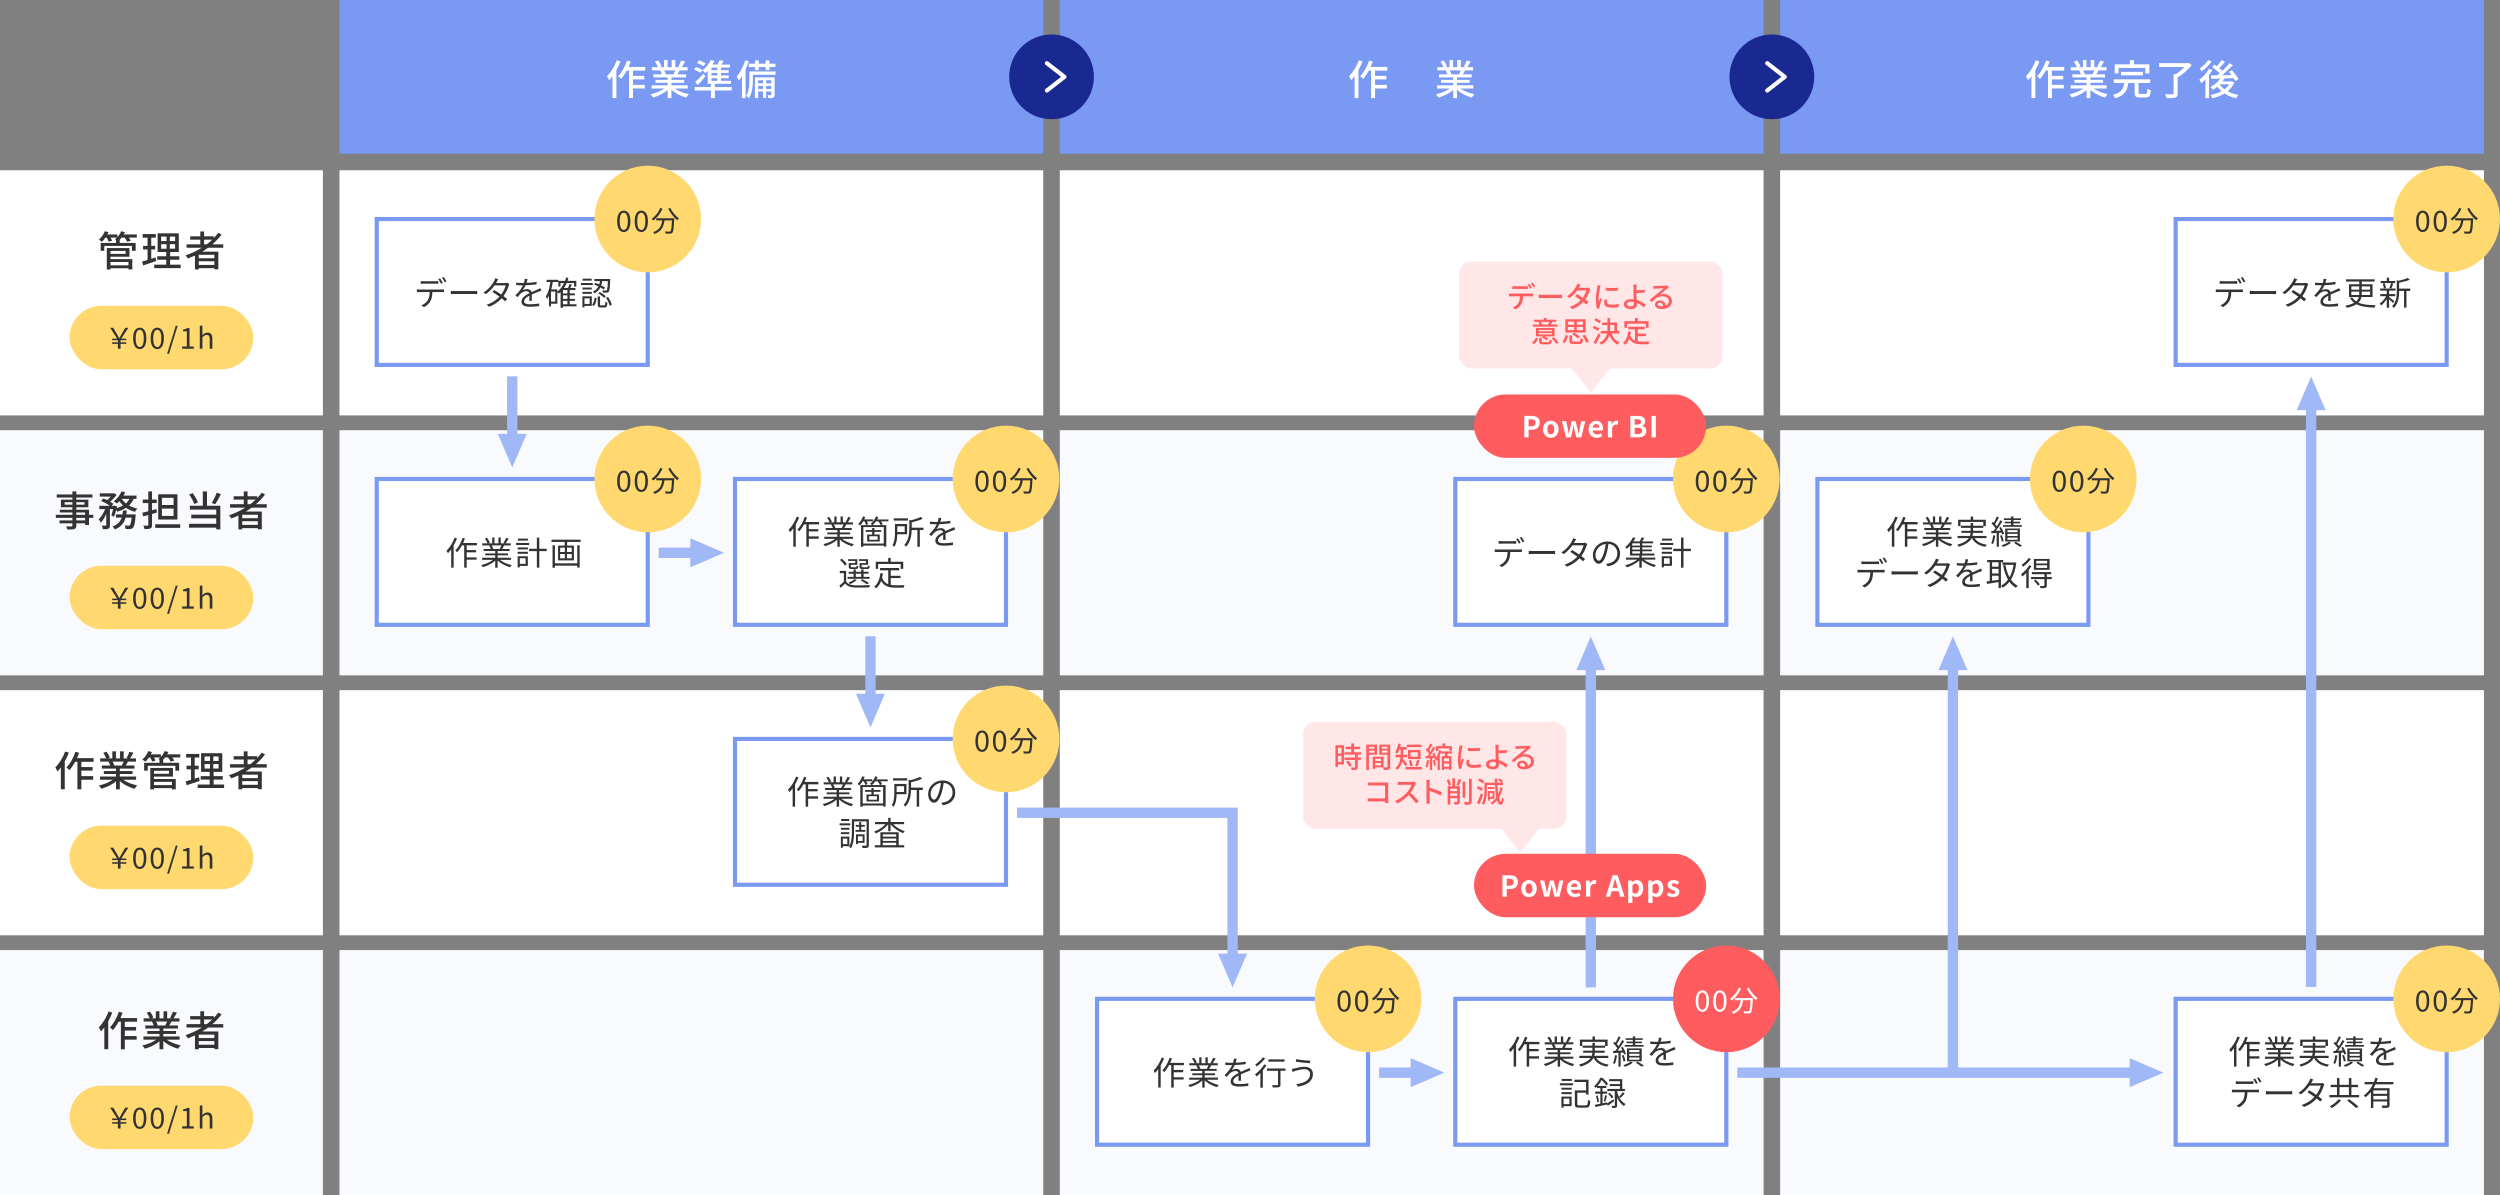 <svg id="b" data-name="レイヤー 2" xmlns="http://www.w3.org/2000/svg" viewBox="0 0 1207.77 577.43"><rect x="0" y="0" width="1207.77" height="577.43" fill="#808080" stroke="none"/><defs><style>.f{fill:#333}.f,.g,.h,.i,.j,.k,.l,.m,.n{stroke-width:0}.g{fill:#f8fafe}.h{fill:#7999f2}.i{fill:#ffd86f}.j{fill:#1a2891}.o{stroke:#fff;stroke-linecap:round;stroke-linejoin:round}.o,.p{stroke-width:2px}.o,.q{fill:none}.p{stroke:#7999f2;stroke-miterlimit:10}.n,.p{fill:#fff}.q{stroke:#a1b8f6;stroke-width:5px}.k{fill:#ff5c60}.l{fill:#a1b8f6}.r{isolation:isolate}.m{fill:#ffe7e7}</style></defs><g id="c" data-name="text"><path class="h" d="M164 0h340v74.26H164z"/><g class="r"><path class="n" d="M299.76 29.69c-.54 1.4-1.22 2.84-1.98 4.18v13.5h-1.88V36.81c-.52.72-1.08 1.38-1.64 1.96-.18-.46-.72-1.5-1.04-1.92 1.9-1.88 3.68-4.8 4.76-7.72l1.78.56Zm6.04 4.42v2.54h5.44v1.7h-5.44v2.66h5.72v1.74h-5.72v4.64h-1.9V34.11h-1.12c-.84 1.56-1.76 2.96-2.72 4.02-.3-.32-1.02-.98-1.44-1.26 1.76-1.84 3.36-4.72 4.32-7.6l1.78.48c-.32.86-.66 1.74-1.04 2.58h8.04v1.78h-5.92Zm20.2 8.66c1.76 1.24 4.34 2.26 6.78 2.72-.42.4-.96 1.16-1.24 1.66-2.6-.7-5.28-2.04-7.16-3.76v4.02h-1.82v-3.88c-1.9 1.6-4.6 2.9-7.1 3.6-.28-.48-.8-1.18-1.22-1.58 2.38-.5 4.98-1.54 6.74-2.78h-6.18v-1.56h7.76v-1.22h-5.9v-1.4h5.9v-1.2h-6.88v-1.48h4.1c-.18-.56-.52-1.28-.84-1.82l.48-.08h-4.54v-1.56h2.96c-.3-.78-.9-1.88-1.46-2.7l1.62-.54c.62.86 1.32 2.08 1.6 2.86l-1.02.38h2.2v-3.42h1.74v3.42h1.98v-3.42h1.76v3.42h2.16l-.76-.24c.48-.8 1.1-2.06 1.4-2.96l1.92.48c-.54.98-1.14 1.98-1.66 2.72h2.88v1.56h-3.86c-.38.68-.78 1.34-1.12 1.9h4.24v1.48h-7.08v1.2h6.14v1.4h-6.14v1.22h7.88v1.56H326Zm-5.14-8.76c.36.58.72 1.3.86 1.78l-.58.12h4.22c.3-.54.62-1.26.88-1.9h-5.38Zm17.6 1.18c-.7-.5-2.1-1.14-3.16-1.56l.94-1.26c1.04.32 2.46.94 3.18 1.38l-.96 1.44Zm15.04 8.52h-8.14v3.7h-1.9v-3.7h-7.88v-1.66h7.88v-1.52h1.9v1.52h8.14v1.66Zm-17.66-4.06c1.1-.94 2.64-2.52 3.96-4.06l1 1.26c-1.12 1.4-2.44 2.9-3.66 4.22l-1.3-1.42Zm4.04-7.6c-.68-.54-2.04-1.24-3.12-1.66l.96-1.28c1.08.38 2.44 1.02 3.16 1.5l-1 1.44Zm2.02 2.22c-.36.38-.74.74-1.1 1.06-.32-.34-1.04-1-1.46-1.32 1.62-1.2 3.14-3.12 4.04-5.06l1.78.56c-.26.56-.58 1.12-.92 1.68h2.4c.38-.7.74-1.52.96-2.12l2.02.36c-.36.6-.74 1.22-1.1 1.76h4.12v1.46h-4.32v1.22H352v1.36h-3.68v1.18h3.72v1.36h-3.72v1.26h4.82v1.46H341.9v-6.22Zm4.64-1.62h-2.84v1.22h2.84v-1.22Zm0 2.58h-2.84v1.18h2.84v-1.18Zm0 2.54h-2.84v1.26h2.84v-1.26Zm15.22-8.16c-.44 1.32-.96 2.66-1.56 3.94v13.84h-1.76v-10.6c-.52.82-1.04 1.56-1.6 2.2-.16-.46-.64-1.5-.92-1.96 1.66-1.94 3.2-4.9 4.12-7.9l1.72.48Zm12.95 6.54h-10.98v2.68c0 2.52-.28 6.2-1.9 8.6-.28-.32-.98-.94-1.36-1.16 1.42-2.16 1.56-5.22 1.56-7.46v-4.3h12.68v1.64Zm-9.89-3.74h-3.04v-1.64h3.04v-1.58h1.72v1.58h3.38v-1.58h1.76v1.58h2.94v1.64h-2.94v1.48h-1.76v-1.48h-3.38v1.48h-1.72v-1.48Zm9.4 13.32c0 .74-.12 1.16-.62 1.42-.52.24-1.26.26-2.36.26-.06-.42-.24-1.04-.44-1.42.72.02 1.34.02 1.54 0 .22-.02.28-.08.28-.28v-1.5h-2.5v3.1h-1.48v-3.1h-2.36v3.18h-1.56v-10h9.5v8.34Zm-7.94-6.94v1.48h2.36v-1.48h-2.36Zm2.36 4.18v-1.46h-2.36v1.46h2.36Zm1.48-4.18v1.48h2.5v-1.48h-2.5Zm2.5 4.18v-1.46h-2.5v1.46h2.5Z"/></g><path class="n" d="M164 82.26h340v118.43H164z"/><path class="g" d="M164 207.84h340v118.43H164z"/><path class="n" d="M164 333.42h340v118.43H164z"/><path class="g" d="M164 459h340v118.43H164z"/><path class="n" d="M0 82.26h156v118.43H0z"/><path class="g" d="M0 207.84h156v118.43H0z"/><path class="n" d="M0 333.42h156v118.43H0z"/><path class="g" d="M0 459h156v118.43H0z"/><path class="h" d="M512 0h340v74.26H512z"/><g class="r"><path class="n" d="M658.26 29.69c-.54 1.4-1.22 2.84-1.98 4.18v13.5h-1.88V36.81c-.52.72-1.08 1.38-1.64 1.96-.18-.46-.72-1.5-1.04-1.92 1.9-1.88 3.68-4.8 4.76-7.72l1.78.56Zm6.04 4.42v2.54h5.44v1.7h-5.44v2.66h5.72v1.74h-5.72v4.64h-1.9V34.11h-1.12c-.84 1.56-1.76 2.96-2.72 4.02-.3-.32-1.02-.98-1.44-1.26 1.76-1.84 3.36-4.72 4.32-7.6l1.78.48c-.32.86-.66 1.74-1.04 2.58h8.04v1.78h-5.92Zm41.2 8.66c1.76 1.24 4.34 2.26 6.78 2.72-.42.4-.96 1.16-1.24 1.66-2.6-.7-5.28-2.04-7.16-3.76v4.02h-1.82v-3.88c-1.9 1.6-4.6 2.9-7.1 3.6-.28-.48-.8-1.18-1.22-1.58 2.38-.5 4.98-1.54 6.74-2.78h-6.18v-1.56h7.76v-1.22h-5.9v-1.4h5.9v-1.2h-6.88v-1.48h4.1c-.18-.56-.52-1.28-.84-1.82l.48-.08h-4.54v-1.56h2.96c-.3-.78-.9-1.88-1.46-2.7l1.62-.54c.62.86 1.32 2.08 1.6 2.86l-1.02.38h2.2v-3.42h1.74v3.42H704v-3.42h1.76v3.42h2.16l-.76-.24c.48-.8 1.1-2.06 1.4-2.96l1.92.48c-.54.98-1.14 1.98-1.66 2.72h2.88v1.56h-3.86c-.38.68-.78 1.34-1.12 1.9h4.24v1.48h-7.08v1.2h6.14v1.4h-6.14v1.22h7.88v1.56h-6.26Zm-5.14-8.76c.36.58.72 1.3.86 1.78l-.58.12h4.22c.3-.54.62-1.26.88-1.9h-5.38Z"/></g><path class="n" d="M512 82.26h340v118.43H512z"/><path class="g" d="M512 207.84h340v118.43H512z"/><path class="n" d="M512 333.42h340v118.43H512z"/><path class="g" d="M512 459h340v118.43H512z"/><path class="h" d="M860 0h340v74.26H860z"/><g class="r"><path class="n" d="M985.26 29.69c-.54 1.4-1.22 2.84-1.98 4.18v13.5h-1.88V36.81c-.52.72-1.08 1.38-1.64 1.96-.18-.46-.72-1.5-1.04-1.92 1.9-1.88 3.68-4.8 4.76-7.72l1.78.56Zm6.04 4.42v2.54h5.44v1.7h-5.44v2.66h5.72v1.74h-5.72v4.64h-1.9V34.11h-1.12c-.84 1.56-1.76 2.96-2.72 4.02-.3-.32-1.02-.98-1.44-1.26 1.76-1.84 3.36-4.72 4.32-7.6l1.78.48c-.32.86-.66 1.74-1.04 2.58h8.04v1.78h-5.92Zm20.2 8.66c1.76 1.24 4.34 2.26 6.78 2.72-.42.4-.96 1.16-1.24 1.66-2.6-.7-5.28-2.04-7.16-3.76v4.02h-1.82v-3.88c-1.9 1.6-4.6 2.9-7.1 3.6-.28-.48-.8-1.18-1.22-1.58 2.38-.5 4.98-1.54 6.74-2.78h-6.18v-1.56h7.76v-1.22h-5.9v-1.4h5.9v-1.2h-6.88v-1.48h4.1c-.18-.56-.52-1.28-.84-1.82l.48-.08h-4.54v-1.56h2.96c-.3-.78-.9-1.88-1.46-2.7l1.62-.54c.62.86 1.32 2.08 1.6 2.86l-1.02.38h2.2v-3.42h1.74v3.42h1.98v-3.42h1.76v3.42h2.16l-.76-.24c.48-.8 1.1-2.06 1.4-2.96l1.92.48c-.54.98-1.14 1.98-1.66 2.72h2.88v1.56h-3.86c-.38.68-.78 1.34-1.12 1.9h4.24v1.48h-7.08v1.2h6.14v1.4h-6.14v1.22h7.88v1.56h-6.26Zm-5.14-8.76c.36.58.72 1.3.86 1.78l-.58.12h4.22c.3-.54.62-1.26.88-1.9h-5.38Zm30.12 11.36c.72 0 .84-.32.9-2.52.4.3 1.18.58 1.7.72-.22 2.78-.74 3.52-2.44 3.52h-2.84c-2.04 0-2.54-.56-2.54-2.38v-4.6h-3.1c-.44 3.54-1.58 6.04-6.38 7.34-.16-.48-.68-1.26-1.08-1.64 4.24-1 5.12-2.94 5.46-5.7h-4.98v-1.78h17.62v1.78h-5.66v4.58c0 .58.14.68.9.68h2.44Zm-12.98-9.88h-1.88v-4.4h7.34v-2.04h1.98v2.04h7.44v4.4h-1.98v-2.64h-12.9v2.64Zm1.18.92v-1.68h10.58v1.68h-10.58Zm34.2-4.94c-1.76 2.1-4.4 4.48-6.84 5.92v7.74c0 1.14-.3 1.68-1.16 1.98-.84.28-2.22.3-4.18.3-.12-.54-.46-1.36-.76-1.9 1.56.06 3.12.06 3.58.04.42 0 .56-.1.56-.44v-9.32h1.18c1.42-.94 2.94-2.24 4.06-3.42h-12.24v-1.86h13.9l.42-.1 1.48 1.06Zm9.94 2.3c-.46.84-1.02 1.68-1.62 2.5v11.18h-1.74v-9.1c-.64.7-1.3 1.34-1.96 1.86-.18-.38-.72-1.3-1.02-1.7 1.76-1.28 3.58-3.3 4.7-5.32l1.64.58Zm-.4-4.08c-1.2 1.72-3.04 3.6-4.74 4.78-.22-.36-.7-1.02-1-1.34 1.5-1.04 3.22-2.7 4.06-4.08l1.68.64Zm11 10.1c-.72 1.76-1.84 3.16-3.24 4.3 1.52.82 3.32 1.42 5.26 1.76-.38.38-.88 1.12-1.12 1.6-2.12-.46-4.02-1.24-5.64-2.3-1.76 1.08-3.8 1.84-5.94 2.32-.18-.46-.56-1.22-.9-1.58 1.92-.34 3.78-.96 5.38-1.84a12.16 12.16 0 0 1-2-2.18c-.68.6-1.4 1.1-2.12 1.54-.24-.36-.84-1.08-1.24-1.38 1.82-.94 3.58-2.38 4.74-4.04-1.6.04-3.08.08-4.32.12l-.16-1.68c.88 0 1.92-.02 3.08-.04.36-.3.76-.64 1.14-.98-.92-.96-2.4-2.14-3.68-2.98l1.12-1.2c.36.24.76.48 1.16.76.84-.9 1.76-2.08 2.34-2.98l1.62.84c-.88 1.04-1.88 2.18-2.76 3.04.58.44 1.1.88 1.52 1.3 1.28-1.24 2.5-2.54 3.4-3.68l1.66.92c-1.52 1.6-3.42 3.44-5.2 4.92 1.46-.02 3-.04 4.56-.08-.42-.56-.86-1.08-1.28-1.56l1.46-.78c1.2 1.3 2.6 3.1 3.16 4.32l-1.54.9c-.18-.4-.46-.88-.78-1.4-1.48.06-3 .12-4.44.16-.3.48-.62.96-.98 1.42h4.28l.32-.06 1.14.52Zm-7.02 1.02c.58.86 1.36 1.64 2.26 2.32.94-.68 1.72-1.48 2.3-2.38h-4.52l-.04.06Z"/></g><path class="n" d="M860 82.26h340v118.43H860z"/><path class="g" d="M860 207.84h340v118.43H860z"/><path class="n" d="M860 333.42h340v118.43H860z"/><path class="g" d="M860 459h340v118.43H860z"/><circle class="j" cx="508" cy="37.13" r="20.47"/><path class="o" d="m505.76 30.53 8.48 6.6-8.48 6.6"/><circle class="j" cx="856" cy="37.13" r="20.47"/><path class="o" d="m853.76 30.53 8.48 6.6-8.48 6.6"/><g class="r"><path class="f" d="M66.1 114.79h-3.88c.38.52.76 1.06.96 1.5l-1.74.52c-.2-.54-.74-1.34-1.26-2.02h-1.42c-.3.4-.62.76-.96 1.1h.04v1.46h7.7v3.82h-1.82v-2.36H50.38v2.36h-1.74v-3.82h7.42v-1.46h.1c-.24-.12-.46-.24-.64-.32.32-.22.64-.5.94-.78h-3.02c.3.54.58 1.08.72 1.48l-1.66.5c-.16-.52-.56-1.3-.94-1.98h-.62c-.52.78-1.1 1.48-1.66 2.02-.36-.3-1.08-.78-1.52-1.02 1.18-1 2.28-2.54 2.9-4.08l1.74.46c-.16.36-.34.74-.54 1.1h4.86v1.26c.78-.82 1.42-1.8 1.82-2.82l1.8.44c-.16.38-.36.76-.56 1.12h6.32v1.52Zm-12.74 10.4h10.56v4.98h-1.86v-.58h-8.7v.62H51.6v-10.36h10.94v4.18h-9.18v1.16Zm0-3.96v1.42h7.32v-1.42h-7.32Zm0 5.36v1.58h8.7v-1.58h-8.7Zm22.1-.48c-2.18.76-4.5 1.54-6.3 2.12l-.44-1.9c.72-.2 1.6-.44 2.56-.74v-5.08h-2.16v-1.72h2.16v-3.98h-2.36v-1.72h6.36v1.72h-2.22v3.98h1.9v1.72h-1.9v4.52c.68-.22 1.4-.44 2.08-.68l.32 1.76Zm11.82 1.74v1.7H74.5v-1.7h5.8v-2.38h-4.34v-1.68h4.34v-2.06h-4.16v-9h10.24v9H82.2v2.06h4.44v1.68H82.2v2.38h5.08Zm-9.44-11.38h2.62v-2.16h-2.62v2.16Zm0 3.68h2.62v-2.18h-2.62v2.18Zm6.76-5.84h-2.56v2.16h2.56v-2.16Zm0 3.66h-2.56v2.18h2.56v-2.18Zm15.92 1.72c-.9.68-1.84 1.28-2.8 1.88h7.76v8.54h-1.92v-.54h-7.54v.62h-1.84v-6.72c-1.12.52-2.26 1-3.4 1.44-.22-.42-.8-1.16-1.14-1.54 2.76-.92 5.42-2.16 7.82-3.68h-7.32v-1.66h6.62v-2.24h-4.88v-1.62h4.88v-2.34h1.84v2.34h4.66v.88c.8-.82 1.54-1.68 2.18-2.58l1.6.84c-1.26 1.72-2.76 3.28-4.42 4.72h5.24v1.66h-7.34Zm3.04 3.42h-7.54v1.66h7.54v-1.66Zm0 4.88v-1.76h-7.54v1.76h7.54Zm-3.66-9.96c.94-.7 1.8-1.46 2.62-2.24H98.6v2.24h1.3Z"/></g><path class="p" d="M182 105.82h130.93v70.46H182z"/><g class="r"><path class="f" d="M202.75 139.87h10.48c.34 0 .86-.02 1.25-.08v1.33c-.35-.02-.86-.03-1.25-.03h-4.35c-.05 1.73-.3 3.19-.94 4.39-.58 1.06-1.79 2.21-3.15 2.91l-1.18-.88c1.25-.51 2.4-1.44 3.03-2.45.7-1.1.88-2.45.93-3.97h-4.8c-.48 0-.94 0-1.38.03v-1.33c.43.05.88.08 1.38.08Zm1.97-4h5.54c.46 0 1.02-.03 1.49-.1v1.33c-.46-.03-1.02-.05-1.49-.05h-5.52c-.53 0-1.06.02-1.47.05v-1.33c.46.05.94.1 1.46.1Zm9.17.8-.86.38c-.32-.66-.86-1.62-1.3-2.22l.85-.35c.4.56.99 1.54 1.31 2.19Zm1.8-.66-.86.38c-.35-.7-.86-1.6-1.33-2.21l.85-.35c.42.58 1.04 1.58 1.34 2.18Zm4.34 4.61h8.77c.8 0 1.38-.05 1.73-.08v1.57c-.32-.02-.99-.08-1.71-.08h-8.79c-.88 0-1.73.03-2.22.08v-1.57c.48.03 1.33.08 2.22.08Zm19.94-4.46c-.1.19-.21.38-.34.58h4.34c.43 0 .78-.06 1.06-.16l1.06.64c-.14.22-.29.61-.38.86-.42 1.47-1.28 3.35-2.5 4.98.67.5 1.31.99 1.82 1.41l-.94 1.1c-.48-.43-1.09-.93-1.74-1.46-1.42 1.58-3.39 3.06-6.1 4.07l-1.15-.99c2.71-.83 4.75-2.31 6.19-3.86-1.15-.83-2.37-1.67-3.39-2.31l.86-.88c1.06.61 2.26 1.38 3.38 2.16 1.04-1.39 1.86-3.12 2.18-4.43h-5.41c-1.02 1.44-2.45 3.01-4.24 4.24l-1.07-.83c2.75-1.71 4.39-4.11 5.14-5.57.16-.29.42-.85.51-1.26l1.46.46c-.27.42-.56.96-.72 1.25Zm14.37.51c1.63-.08 3.38-.22 4.88-.5l-.02 1.18c-1.58.26-3.57.38-5.31.45-.37.85-.9 1.76-1.44 2.48.61-.38 1.54-.59 2.22-.59 1.04 0 1.89.51 2.15 1.44 1.09-.53 2.06-.91 2.9-1.3.48-.21.86-.38 1.31-.62l.53 1.2c-.42.11-.99.34-1.42.51-.9.34-2.03.8-3.25 1.38.02.93.03 2.29.05 3.07h-1.23c.03-.61.05-1.65.05-2.5-1.49.78-2.53 1.63-2.53 2.69 0 1.25 1.25 1.44 2.9 1.44 1.25 0 2.96-.14 4.37-.38l-.03 1.28c-1.22.16-2.99.29-4.39.29-2.29 0-4.13-.5-4.13-2.45s1.9-3.07 3.78-4.05c-.16-.69-.74-.99-1.46-.99-1.01 0-2.03.5-2.75 1.17-.46.43-.91 1.02-1.46 1.67l-1.09-.8c2.02-1.95 3.09-3.6 3.7-4.9h-.7c-.69 0-1.74-.03-2.62-.1v-1.2c.85.11 1.97.18 2.71.18.34 0 .7 0 1.06-.02.22-.69.37-1.41.4-2l1.31.11c-.1.48-.22 1.1-.46 1.86ZM278.5 148h-6.55v.69h-1.12v-7.59c-.27.27-.56.51-.85.75-.14-.19-.48-.53-.72-.75v5.63h-3.07v1.25h-.98v-5.15c-.27.56-.56 1.09-.9 1.55-.13-.27-.46-.85-.67-1.1 1.17-1.7 1.84-4.26 2.26-7.03h-1.81v-1.09h5.62v1.09h-2.69c-.18 1.23-.42 2.43-.72 3.55h2.96v1.09c1.34-1.02 2.43-2.45 3.23-4.15h-1.71v1.68h-1.04v-2.72h3.2c.21-.53.38-1.07.53-1.63l1.14.22c-.14.48-.29.96-.45 1.41h4.26v2.72h-1.07v-1.68h-3.6c-.38.85-.8 1.65-1.3 2.37h1.95c.27-.61.56-1.34.72-1.89l1.12.27c-.26.54-.53 1.12-.77 1.62H278v1.01h-2.77v1.63h2.51v.93h-2.51v1.7h2.51v.93h-2.51v1.67h3.27V148Zm-10.24-7.17h-2.06v4.87h2.06v-4.87Zm5.86-.7h-2.16v1.63h2.16v-1.63Zm0 2.56h-2.16v1.7h2.16v-1.7Zm-2.16 4.29h2.16v-1.67h-2.16v1.67Zm14.38-9.27h-5.67v-.98h5.67v.98Zm-.43 10.07h-3.54v.74h-1.01v-5.36h4.55v4.63Zm-.02-7.94h-4.51v-.94h4.51v.94Zm-4.51 1.17h4.51v.96h-4.51v-.96Zm4.46-5.41h-4.39v-.96h4.39v.96Zm-3.47 8.53v2.69h2.51v-2.69h-2.51Zm3.65 3.14c.75-.8 1.1-2.19 1.26-3.51l.96.24c-.16 1.41-.51 2.95-1.36 3.83l-.86-.56Zm5.67-7.43c-.42-.3-1.01-.67-1.65-1.02a6.328 6.328 0 0 1-2.91 2.9c-.14-.24-.46-.64-.7-.83 1.33-.61 2.13-1.52 2.66-2.54-.7-.34-1.42-.64-2.08-.86l.59-.83c.59.19 1.23.46 1.87.74.16-.51.29-1.06.37-1.58h-2.69v-1.02h7.64s0 .35-.02.5c-.14 3.76-.3 5.15-.7 5.62-.24.32-.51.43-.94.46-.38.03-1.12.03-1.87-.02a2.68 2.68 0 0 0-.3-1.07c.72.06 1.39.06 1.65.06.27.02.42-.02.51-.16.27-.29.42-1.41.54-4.37h-2.71c-.11.7-.27 1.39-.5 2.06.72.37 1.38.74 1.84 1.06l-.59.93Zm.22 7.68c.42 0 .5-.22.54-1.83.22.21.67.37.99.46-.11 1.92-.4 2.4-1.41 2.4h-1.78c-1.18 0-1.47-.32-1.47-1.5v-3.84h1.1v3.84c0 .4.06.46.53.46h1.49Zm-2.14-6.45c1.02.54 2.27 1.41 2.85 2.08l-.74.78c-.58-.66-1.78-1.58-2.8-2.16l.69-.71Zm3.96 2.4c.86 1.17 1.58 2.72 1.81 3.81l-1.04.43c-.21-1.07-.91-2.67-1.73-3.86l.96-.38Z"/></g><path class="p" d="M530 482.56h130.93v70.46H530z"/><g class="r"><path class="f" d="M562.36 511.24c-.43 1.15-1.01 2.32-1.63 3.43v10.74h-1.18v-8.9c-.5.7-1.04 1.34-1.58 1.9-.11-.27-.46-.93-.69-1.18 1.58-1.54 3.06-3.92 3.95-6.35l1.14.37Zm4.67 3.38v2.29h4.56v1.1h-4.56v2.42h4.79v1.12h-4.79v3.87h-1.2v-10.8h-1.1c-.69 1.28-1.47 2.43-2.27 3.33-.19-.21-.66-.61-.93-.8 1.44-1.49 2.74-3.79 3.52-6.13l1.14.3c-.26.74-.56 1.46-.88 2.16h6.66v1.14h-4.93Zm16.06 7.01c1.46 1.15 3.67 2.1 5.71 2.53-.27.26-.64.72-.8 1.06-2.15-.61-4.48-1.81-6.02-3.28v3.49h-1.17v-3.41c-1.54 1.39-3.87 2.54-5.97 3.15-.16-.3-.51-.75-.77-1.01 1.98-.45 4.21-1.41 5.65-2.53h-5.23v-1.01h6.32v-1.18h-4.82v-.91h4.82v-1.17h-5.62v-.98h3.49c-.14-.48-.46-1.12-.78-1.6l.56-.11h-3.91v-1.02h2.55c-.22-.64-.78-1.6-1.26-2.32l1.01-.34c.54.72 1.12 1.71 1.36 2.35l-.82.3h1.97v-2.83h1.1v2.83h1.9v-2.83h1.12v2.83h1.94l-.59-.19c.42-.67.93-1.71 1.22-2.43l1.22.32c-.45.82-.96 1.7-1.41 2.3h2.48v1.02h-3.2c-.32.61-.67 1.23-.99 1.71h3.63v.98h-5.79v1.17H587v.91h-5.01v1.18h6.42v1.01h-5.31Zm-3.98-6.96c.34.5.67 1.17.8 1.6l-.51.11h3.76l-.16-.05c.27-.46.59-1.12.82-1.67h-4.71Zm17.82-1.27c1.63-.08 3.38-.22 4.88-.5l-.02 1.18c-1.58.26-3.57.38-5.31.45-.37.85-.9 1.76-1.44 2.48.61-.38 1.54-.59 2.22-.59 1.04 0 1.89.51 2.15 1.44 1.09-.53 2.06-.91 2.9-1.3.48-.21.86-.38 1.31-.62l.53 1.2c-.42.11-.99.34-1.42.51-.9.34-2.03.8-3.25 1.38.02.93.03 2.29.05 3.07h-1.23c.03-.61.05-1.65.05-2.5-1.49.78-2.53 1.63-2.53 2.69 0 1.25 1.25 1.44 2.9 1.44 1.25 0 2.96-.14 4.37-.38l-.03 1.28c-1.22.16-2.99.29-4.39.29-2.29 0-4.13-.5-4.13-2.45s1.9-3.07 3.78-4.05c-.16-.69-.74-.99-1.46-.99-1.01 0-2.03.5-2.75 1.17-.46.43-.91 1.02-1.46 1.67l-1.09-.8c2.02-1.95 3.09-3.6 3.7-4.9h-.7c-.69 0-1.74-.03-2.62-.1v-1.2c.85.11 1.97.18 2.71.18.34 0 .7 0 1.06-.02.22-.69.37-1.41.4-2l1.31.11c-.1.48-.22 1.1-.46 1.86Zm14.91 1.24c-.5.82-1.1 1.63-1.76 2.42v8.42h-1.18v-7.11c-.61.62-1.22 1.2-1.81 1.67-.18-.24-.59-.75-.83-.99 1.65-1.17 3.38-3.01 4.48-4.82l1.1.42Zm-.62-3.38c-1.04 1.41-2.67 2.96-4.1 3.97-.18-.26-.5-.72-.7-.94 1.33-.9 2.87-2.34 3.67-3.47l1.14.45Zm9.81 6.03h-2.42v6.61c0 .74-.18 1.1-.7 1.3-.54.18-1.44.18-3.01.18a4.43 4.43 0 0 0-.38-1.15c1.14.03 2.19.03 2.5.02.3-.02.4-.08.4-.35v-6.59h-5.35v-1.14h8.96v1.14Zm-.46-4.38h-7.81v-1.12h7.81v1.12Zm9.61 3.66c-1.86 0-3.43.53-4.37.8-.5.16-.96.34-1.34.5l-.42-1.49c.45-.03.99-.13 1.47-.24 1.12-.26 2.94-.77 4.79-.77 2.27 0 3.97 1.26 3.97 3.55 0 3.47-3.12 5.43-7.27 6.05l-.72-1.22c3.89-.48 6.63-2.02 6.63-4.88 0-1.34-1.09-2.31-2.74-2.31Zm2.82-4.16-.19 1.23c-1.78-.11-5.01-.43-6.82-.75l.21-1.22c1.76.4 5.23.72 6.8.74Z"/></g><path class="p" d="M703.07 231.4H834v70.46H703.07z"/><g class="r"><path class="f" d="M723.49 265.45h10.48c.34 0 .87-.02 1.25-.08v1.33c-.35-.02-.86-.03-1.25-.03h-4.35c-.05 1.73-.3 3.19-.94 4.39-.58 1.06-1.79 2.21-3.15 2.91l-1.18-.88c1.25-.51 2.4-1.44 3.03-2.45.7-1.1.88-2.45.93-3.97h-4.8c-.48 0-.94 0-1.38.03v-1.33c.43.05.88.08 1.38.08Zm1.97-4H731c.46 0 1.02-.03 1.49-.1v1.33c-.46-.03-1.02-.05-1.49-.05h-5.52c-.53 0-1.06.02-1.47.05v-1.33c.46.05.94.1 1.46.1Zm9.17.8-.86.38c-.32-.66-.86-1.62-1.3-2.22l.85-.35c.4.56.99 1.54 1.31 2.19Zm1.8-.66-.86.38c-.35-.7-.86-1.6-1.33-2.21l.85-.35c.42.58 1.04 1.58 1.34 2.18Zm4.34 4.61h8.77c.8 0 1.38-.05 1.73-.08v1.57c-.32-.02-.99-.08-1.71-.08h-8.79c-.88 0-1.73.03-2.22.08v-1.57c.48.03 1.33.08 2.22.08Zm19.94-4.46c-.1.19-.21.38-.34.58h4.34c.43 0 .78-.06 1.06-.16l1.06.64c-.14.22-.29.61-.38.86-.42 1.47-1.28 3.35-2.5 4.98.67.5 1.31.99 1.82 1.41l-.94 1.1c-.48-.43-1.09-.93-1.74-1.46-1.42 1.58-3.39 3.06-6.1 4.07l-1.15-.99c2.71-.83 4.75-2.31 6.19-3.86-1.15-.83-2.37-1.67-3.39-2.31l.86-.88c1.06.61 2.26 1.38 3.38 2.16 1.04-1.39 1.86-3.12 2.18-4.43h-5.41c-1.02 1.44-2.45 3.01-4.24 4.24l-1.07-.83c2.75-1.71 4.39-4.11 5.14-5.57.16-.29.42-.85.51-1.26l1.46.46c-.27.42-.56.96-.72 1.25Zm15.94 11.81-.75-1.18c.51-.05 1.01-.13 1.38-.21 2.05-.46 4.07-1.99 4.07-4.75 0-2.42-1.55-4.42-4.27-4.64-.21 1.49-.51 3.12-.96 4.61-.98 3.3-2.24 4.98-3.73 4.98s-2.85-1.63-2.85-4.27c0-3.47 3.09-6.51 7-6.51s6.13 2.64 6.13 5.89-2.21 5.6-6 6.1Zm-4.23-2.67c.75 0 1.6-1.07 2.42-3.78.4-1.33.72-2.85.9-4.32-3.07.38-4.96 3.01-4.96 5.19 0 2.02.93 2.91 1.65 2.91Zm21.76-.52c1.5 1.15 3.83 2.14 5.84 2.64-.26.24-.59.67-.77.98-2.06-.61-4.48-1.81-6.11-3.18v3.46h-1.17v-3.43c-1.63 1.39-4.03 2.63-6.07 3.27-.18-.3-.53-.75-.78-.98 2.02-.51 4.34-1.57 5.86-2.75h-5.47v-.98h6.47v-.99h-4.53v-4.71c-.46.5-.96.99-1.5 1.44-.19-.27-.59-.62-.85-.78 1.78-1.39 3.07-3.26 3.78-4.71l1.23.24c-.29.54-.62 1.1-1.01 1.68h3.09c.32-.61.66-1.36.83-1.9l1.33.19c-.32.59-.66 1.2-.96 1.71h5.25v.94h-5.22v1.07h4.59v.85h-4.59v1.06h4.64v.85h-4.64v1.1h5.84v.96h-6.11v.99h6.56v.98h-5.52Zm-1.9-7.86h-3.73v1.07h3.73v-1.07Zm0 1.92h-3.73v1.06h3.73v-1.06Zm-3.73 3.01h3.73v-1.1h-3.73v1.1Zm19.83-4.14h-6.31v-.98h6.31v.98Zm-.64 10.07h-3.87v.74h-1.06v-5.36h4.93v4.63Zm-4.92-8.89h4.96v.94h-4.96v-.94Zm0 2.12h4.96v.96h-4.96v-.96Zm4.96-5.41h-4.88v-.96h4.88v.96Zm-3.92 8.53v2.69h2.8v-2.69h-2.8Zm13.02-3.45h-3.58v8h-1.18v-8h-3.75v-1.17h3.75v-5.39h1.18v5.39h3.58v1.17Z"/></g><path class="p" d="M1051.07 105.82H1182v70.46h-130.93z"/><g class="r"><path class="f" d="M1071.82 139.87h10.48c.34 0 .87-.02 1.25-.08v1.33c-.35-.02-.86-.03-1.25-.03h-4.35c-.05 1.73-.3 3.19-.94 4.39-.58 1.06-1.79 2.21-3.15 2.91l-1.18-.88c1.25-.51 2.4-1.44 3.03-2.45.7-1.1.88-2.45.93-3.97h-4.8c-.48 0-.94 0-1.38.03v-1.33c.43.05.88.08 1.38.08Zm1.97-4h5.54c.46 0 1.02-.03 1.49-.1v1.33c-.46-.03-1.02-.05-1.49-.05h-5.52c-.53 0-1.06.02-1.47.05v-1.33c.46.05.94.1 1.46.1Zm9.17.8-.86.38c-.32-.66-.86-1.62-1.3-2.22l.85-.35c.4.56.99 1.54 1.31 2.19Zm1.79-.66-.86.38c-.35-.7-.86-1.6-1.33-2.21l.85-.35c.42.58 1.04 1.58 1.34 2.18Zm4.35 4.61h8.77c.8 0 1.38-.05 1.73-.08v1.57c-.32-.02-.99-.08-1.71-.08h-8.79c-.88 0-1.73.03-2.22.08v-1.57c.48.03 1.33.08 2.22.08Zm19.94-4.46c-.1.19-.21.38-.34.58h4.34c.43 0 .78-.06 1.06-.16l1.06.64c-.14.22-.29.61-.38.86-.42 1.47-1.28 3.35-2.5 4.98.67.5 1.31.99 1.82 1.41l-.94 1.1c-.48-.43-1.09-.93-1.74-1.46-1.42 1.58-3.39 3.06-6.1 4.07l-1.15-.99c2.71-.83 4.75-2.31 6.19-3.86-1.15-.83-2.37-1.67-3.39-2.31l.86-.88c1.06.61 2.26 1.38 3.38 2.16 1.04-1.39 1.86-3.12 2.18-4.43h-5.41c-1.02 1.44-2.45 3.01-4.24 4.24l-1.07-.83c2.75-1.71 4.39-4.11 5.14-5.57.16-.29.42-.85.51-1.26l1.46.46c-.27.42-.56.96-.72 1.25Zm14.37.51c1.63-.08 3.38-.22 4.88-.5l-.02 1.18c-1.58.26-3.57.38-5.31.45-.37.85-.9 1.76-1.44 2.48.61-.38 1.54-.59 2.22-.59 1.04 0 1.89.51 2.14 1.44 1.09-.53 2.07-.91 2.9-1.3.48-.21.86-.38 1.31-.62l.53 1.2c-.42.11-.99.34-1.42.51-.9.34-2.03.8-3.25 1.38.02.93.03 2.29.05 3.07h-1.23c.03-.61.05-1.65.05-2.5-1.49.78-2.53 1.63-2.53 2.69 0 1.25 1.25 1.44 2.9 1.44 1.25 0 2.96-.14 4.37-.38l-.03 1.28c-1.22.16-2.99.29-4.39.29-2.29 0-4.13-.5-4.13-2.45s1.91-3.07 3.78-4.05c-.16-.69-.74-.99-1.46-.99-1.01 0-2.03.5-2.75 1.17-.46.43-.91 1.02-1.46 1.67l-1.09-.8c2.02-1.95 3.09-3.6 3.7-4.9h-.71c-.69 0-1.74-.03-2.62-.1v-1.2c.85.11 1.97.18 2.71.18.34 0 .71 0 1.06-.02.22-.69.37-1.41.4-2l1.31.11c-.1.48-.22 1.1-.46 1.86Zm17.39 6.83c-.19.99-.62 1.9-1.42 2.72 2.02.91 4.77 1.15 8.32 1.25-.21.29-.43.78-.5 1.17-3.7-.16-6.61-.51-8.79-1.66-1.07.7-2.56 1.3-4.64 1.73-.13-.27-.45-.77-.7-1.04 1.91-.37 3.27-.82 4.24-1.38-.77-.59-1.42-1.33-1.97-2.26l.99-.4c.54.83 1.18 1.49 1.94 1.98.74-.62 1.1-1.34 1.3-2.11h-4.75v-6.15h4.95v-1.34h-6.4v-1.07h13.83v1.07h-6.21v1.34h5.2v6.15h-5.38Zm-4.85-3.55h3.81v-1.6h-3.81v1.6Zm3.78 2.56c.03-.32.03-.66.03-.98v-.64h-3.81v1.62h3.78Zm5.28-1.62h-4.03v.66c0 .32-.02.66-.03.96h4.07v-1.62Zm-4.03-2.54v1.6h4.03v-1.6h-4.03Zm15.05 8.04c-.34-.4-1.15-1.18-1.83-1.79v4.07h-1.15v-4.19c-.78 1.23-1.78 2.37-2.67 3.07-.19-.27-.54-.66-.8-.86 1.15-.75 2.42-2.19 3.22-3.6h-2.87v-1.01h3.12v-1.68h-3.17v-1.01h7.43v1.01h-3.11v1.68h2.98v1.01h-2.98v.38c.61.45 2.16 1.71 2.53 2.05l-.7.88Zm1.09-9.64h-7.01v-.99h2.95v-1.62h1.15v1.62h2.91v.99Zm-5.43 2.61c-.06-.62-.32-1.58-.62-2.31l.93-.24c.34.72.61 1.66.69 2.27l-.99.27Zm2.63-.26c.29-.64.66-1.63.8-2.32l1.09.26c-.3.8-.62 1.7-.93 2.27l-.96-.21Zm10.05 1.46h-1.79v8.04h-1.17v-8.04h-2.38v.4c0 2.38-.3 5.59-2.54 7.81-.14-.26-.58-.67-.85-.83 2.03-1.98 2.26-4.75 2.26-7v-5.57l.86.27c1.63-.35 3.43-.86 4.45-1.38l.96.88c-1.36.61-3.36 1.09-5.14 1.44v2.85h5.35v1.12Z"/></g><path class="p" d="M355.07 231.4H486v70.46H355.07z"/><g class="r"><path class="f" d="M386.07 249.95c-.43 1.15-1.01 2.32-1.63 3.43v10.74h-1.18v-8.9c-.5.7-1.04 1.34-1.58 1.9-.11-.27-.46-.93-.69-1.18 1.58-1.54 3.06-3.92 3.95-6.35l1.14.37Zm4.68 3.38v2.29h4.56v1.1h-4.56v2.42h4.79v1.12h-4.79v3.87h-1.2v-10.8h-1.1c-.69 1.28-1.47 2.43-2.27 3.33-.19-.21-.66-.61-.93-.8 1.44-1.49 2.74-3.79 3.52-6.13l1.14.3c-.26.74-.56 1.46-.88 2.16h6.66v1.14h-4.93Zm16.06 7.01c1.46 1.15 3.67 2.1 5.71 2.53-.27.26-.64.72-.8 1.06-2.14-.61-4.48-1.81-6.02-3.28v3.49h-1.17v-3.41c-1.54 1.39-3.87 2.54-5.97 3.15-.16-.3-.51-.75-.77-1.01 1.99-.45 4.21-1.41 5.65-2.53h-5.23v-1.01h6.32v-1.18h-4.82v-.91h4.82v-1.17h-5.62v-.98h3.49c-.14-.48-.46-1.12-.78-1.6l.56-.11h-3.91v-1.02h2.54c-.22-.64-.78-1.6-1.26-2.32l1.01-.34c.54.72 1.12 1.71 1.36 2.35l-.82.3h1.97v-2.83h1.1v2.83h1.91v-2.83h1.12v2.83h1.94l-.59-.19c.42-.67.93-1.71 1.22-2.43l1.22.32c-.45.82-.96 1.7-1.41 2.3h2.48v1.02h-3.2c-.32.61-.67 1.23-.99 1.71h3.63v.98h-5.79v1.17h5.01v.91h-5.01v1.18h6.42v1.01h-5.31Zm-3.99-6.96c.34.5.67 1.17.8 1.6l-.51.11h3.76l-.16-.05c.27-.46.59-1.12.82-1.67h-4.71Zm14.19-1.52c-.45.75-.96 1.44-1.46 1.97-.22-.18-.69-.5-.98-.66.98-.93 1.84-2.32 2.34-3.71l1.12.29c-.14.4-.32.8-.51 1.18h4.19v.93h-2.9c.27.48.51.99.64 1.36l-1.04.43c-.13-.48-.45-1.2-.8-1.79H417Zm12.17 0h-3.55c.35.5.69 1.02.85 1.41l-1.01.42h2.71v10.36h-1.22v-.46h-9.86v.56h-1.15V253.7h5.52c-.22-.19-.64-.5-.88-.62 1.1-.85 2.08-2.19 2.59-3.6l1.14.29c-.16.4-.34.8-.54 1.18h5.41v.93Zm-2.23 2.78h-9.86v7.94h9.86v-7.94Zm-5.6 2.32h-3.14v-.88h3.14v-.99h1.07v.99h3.3v.88h-3.3v1.26h2.59v3.39h-6.07v-3.39h2.4v-1.26Zm2.63 2.12h-4.02v1.71h4.02v-1.71Zm1.45-5.4c-.21-.51-.64-1.23-1.1-1.82h-1.14c-.48.7-1.02 1.33-1.57 1.82h3.81Zm8.06 4.44c-.05 1.94-.32 4.37-1.42 6.03-.18-.19-.67-.58-.91-.72 1.09-1.73 1.2-4.16 1.2-5.97v-4.31h5.88v4.96h-4.74Zm5.14-6.63h-6.85v-1.07h6.85v1.07Zm-5.14 2.75v2.79h3.58v-2.79h-3.58Zm12.65 1.84h-1.76v8.05h-1.18v-8.05h-2.75c-.06 2.5-.54 5.71-2.71 8.02-.18-.26-.59-.66-.88-.8 2.21-2.35 2.43-5.54 2.43-7.96v-4.24l.94.24c1.7-.43 3.49-1.02 4.53-1.62l1.06.88c-1.44.71-3.49 1.31-5.36 1.76v2.56h5.68v1.15Zm8.11-3.97c1.63-.08 3.38-.22 4.88-.5l-.02 1.18c-1.58.26-3.57.38-5.31.45-.37.85-.9 1.76-1.44 2.48.61-.38 1.54-.59 2.22-.59 1.04 0 1.89.51 2.15 1.44 1.09-.53 2.06-.91 2.9-1.3.48-.21.86-.38 1.31-.62l.53 1.2c-.42.11-.99.34-1.42.51-.9.34-2.03.8-3.25 1.38.02.93.03 2.29.05 3.07h-1.23c.03-.61.05-1.65.05-2.5-1.49.78-2.53 1.63-2.53 2.69 0 1.25 1.25 1.44 2.9 1.44 1.25 0 2.96-.14 4.37-.38l-.03 1.28c-1.22.16-2.99.29-4.39.29-2.29 0-4.13-.5-4.13-2.45s1.9-3.07 3.78-4.05c-.16-.69-.74-.99-1.46-.99-1.01 0-2.03.5-2.75 1.17-.46.43-.91 1.02-1.46 1.67l-1.09-.8c2.02-1.95 3.09-3.6 3.7-4.9h-.7c-.69 0-1.75-.03-2.62-.1v-1.2c.85.11 1.97.18 2.71.18.34 0 .7 0 1.06-.02.22-.69.37-1.41.4-2l1.31.11c-.1.48-.22 1.1-.46 1.86Zm-45.47 28.82c.75 1.2 2.18 1.75 4.05 1.83 1.81.08 5.54.03 7.49-.1-.14.26-.34.79-.38 1.12-1.81.08-5.27.11-7.08.05-2.11-.08-3.57-.66-4.56-1.92-.67.7-1.39 1.38-2.16 2.08l-.62-1.1c.67-.5 1.46-1.17 2.16-1.84v-4.13h-1.97v-1.12h3.07v5.14Zm-.62-7.7c-.42-.8-1.44-1.94-2.37-2.72l.91-.61c.94.75 2 1.86 2.45 2.66l-.99.67Zm11.94 6.38h-10.64v-.93h2.88v-1.52h-2.37v-.91h2.37v-1.15h1.1v1.15h2.62v-1.15h1.14v1.15h2.4v.91h-2.4v1.52h2.9v.93Zm-6.92-8.63h-3.43v-.83h4.43v2.71h-3.15v.83c0 .29.08.35.59.35h1.73c.38 0 .46-.1.51-.8.21.16.59.29.88.34-.11 1.04-.42 1.31-1.23 1.31h-1.98c-1.18 0-1.49-.24-1.49-1.2v-1.66h3.14v-1.04Zm.74 9.17c-.82.77-2.1 1.55-3.15 2.07-.19-.21-.62-.59-.88-.75 1.09-.43 2.27-1.04 2.98-1.68l1.06.37Zm-.48-1.47h2.62v-1.52h-2.62v1.52Zm4.9-7.7h-3.38v-.83h4.43v2.71h-3.12v.82c0 .3.1.37.62.37h1.91c.38 0 .46-.1.51-.85.21.14.59.27.88.34-.11 1.07-.42 1.36-1.26 1.36h-2.14c-1.18 0-1.52-.24-1.52-1.2v-1.66h3.07V271Zm.37 11.27c-.67-.59-1.83-1.34-2.93-1.9l.85-.53c1.17.56 2.48 1.33 3.23 1.92l-1.15.51Zm11.61.3c.78.14 1.67.19 2.59.19.58 0 3.33 0 4.1-.02-.19.29-.4.85-.45 1.2h-3.71c-3.31 0-5.7-.58-7.16-3.28-.56 1.47-1.34 2.66-2.38 3.57-.19-.21-.69-.62-.98-.8 1.78-1.38 2.64-3.65 2.99-6.51l1.22.11c-.1.75-.22 1.46-.38 2.13.61 1.68 1.63 2.59 2.95 3.09v-6.71h-3.97v-1.12h9.27v1.12h-4.08v2.66h4.74v1.1h-4.74v3.27Zm-6.07-7.73h-1.17v-3.46h6v-1.83h1.23v1.83h6.05v3.46h-1.22v-2.34h-10.9v2.34Z"/></g><path class="p" d="M703.07 482.56H834v70.46H703.07z"/><g class="r"><path class="f" d="M734.07 501.11c-.43 1.15-1.01 2.32-1.63 3.43v10.74h-1.18v-8.9c-.5.7-1.04 1.34-1.58 1.9-.11-.27-.46-.93-.69-1.18 1.58-1.54 3.06-3.92 3.95-6.35l1.14.37Zm4.68 3.38v2.29h4.56v1.1h-4.56v2.42h4.79v1.12h-4.79v3.87h-1.2v-10.8h-1.1c-.69 1.28-1.47 2.43-2.27 3.33-.19-.21-.66-.61-.93-.8 1.44-1.49 2.74-3.79 3.52-6.13l1.14.3c-.26.74-.56 1.46-.88 2.16h6.66v1.14h-4.93Zm16.06 7.01c1.46 1.15 3.67 2.1 5.71 2.53-.27.26-.64.72-.8 1.06-2.14-.61-4.48-1.81-6.02-3.28v3.49h-1.17v-3.41c-1.54 1.39-3.87 2.54-5.97 3.15-.16-.3-.51-.75-.77-1.01 1.99-.45 4.21-1.41 5.65-2.53h-5.23v-1.01h6.32v-1.18h-4.82v-.91h4.82v-1.17h-5.62v-.98h3.49c-.14-.48-.46-1.12-.78-1.6l.56-.11h-3.91v-1.02h2.54c-.22-.64-.78-1.6-1.26-2.32l1.01-.34c.54.72 1.12 1.71 1.36 2.35l-.82.3h1.97v-2.83h1.1v2.83h1.91v-2.83h1.12v2.83h1.94l-.59-.19c.42-.67.93-1.71 1.22-2.43l1.22.32c-.45.82-.96 1.7-1.41 2.3h2.48v1.02h-3.2c-.32.61-.67 1.23-.99 1.71h3.63v.98h-5.79v1.17h5.01v.91h-5.01v1.18h6.42v1.01h-5.31Zm-3.99-6.96c.34.5.67 1.17.8 1.6l-.51.11h3.76l-.16-.05c.27-.46.59-1.12.82-1.67h-4.71Zm20.37 6.61c1.14 1.71 3.18 2.75 5.97 3.15-.26.24-.56.72-.72 1.02-3.12-.54-5.3-1.89-6.51-4.18h-.14c-.83 1.58-2.58 3.06-6.23 4.15-.13-.26-.46-.7-.72-.96 3.12-.86 4.75-1.98 5.59-3.19H763v-1.06h5.97c.19-.5.27-1.01.3-1.5h-4.43v-.99h4.47v-1.42h-4.72v-1.01h4.72v-1.33h1.18v1.33h4.95v-1.84H764.4v2h-1.15v-3.07h6.1v-1.55h1.18v1.55h6.11v3.07h-1.2v.85h-4.95v1.42h4.72v.99h-4.75c-.03.5-.11 1.01-.26 1.5h6.79v1.06h-5.79Zm10.03-1.22c-.22 1.5-.59 3.04-1.1 4.07-.18-.14-.66-.35-.88-.43.5-.98.8-2.42.98-3.81l1.01.18Zm1.73-1.38v6.74h-1.06v-6.67c-.93.06-1.81.11-2.56.16l-.06-1.07 1.1-.05c.32-.4.66-.85.99-1.33-.46-.72-1.26-1.63-1.99-2.32l.64-.75c.16.14.32.29.48.45.53-.91 1.09-2.13 1.42-3.01l1.04.38c-.54 1.1-1.23 2.4-1.84 3.3.34.35.62.7.86 1.02.66-.99 1.26-2.03 1.71-2.9l.99.46c-.91 1.46-2.11 3.26-3.2 4.63l2.35-.11c-.22-.48-.48-.96-.72-1.38l.86-.35c.66 1.04 1.3 2.4 1.54 3.28l-.94.43c-.06-.29-.18-.64-.32-.99l-1.31.08Zm1.38 4.29c-.1-.77-.42-1.97-.8-2.9l.86-.26c.4.91.75 2.1.86 2.88l-.93.27Zm4.46.58c-.94.77-2.48 1.54-3.79 1.94-.18-.22-.53-.58-.77-.78 1.31-.37 2.82-1.09 3.57-1.75l.99.59Zm5.25-7.76h-9.11v-.82h3.89v-.86h-3.04v-.77h3.04v-.83h-3.46v-.8h3.46v-.88H790v.88h3.63v.8H790v.83h3.23v.77H790v.86h4.03v.82Zm-8.03 7.09v-6.27h7.12v6.27h-7.12Zm1.09-4.47h4.91v-1.01h-4.91v1.01Zm0 1.83h4.91v-1.04h-4.91v1.04Zm0 1.84h4.91v-1.07h-4.91v1.07Zm4.01.92c1.07.61 2.3 1.34 3.06 1.86l-1.04.58c-.64-.48-1.79-1.23-2.82-1.84l.8-.59Zm11.14-9.6c1.63-.08 3.38-.22 4.88-.5l-.02 1.18c-1.58.26-3.57.38-5.31.45-.37.85-.9 1.76-1.44 2.48.61-.38 1.54-.59 2.22-.59 1.04 0 1.89.51 2.15 1.44 1.09-.53 2.06-.91 2.9-1.3.48-.21.86-.38 1.31-.62l.53 1.2c-.42.11-.99.34-1.42.51-.9.34-2.03.8-3.25 1.38.02.93.03 2.29.05 3.07h-1.23c.03-.61.05-1.65.05-2.5-1.49.78-2.53 1.63-2.53 2.69 0 1.25 1.25 1.44 2.9 1.44 1.25 0 2.96-.14 4.37-.38l-.03 1.28c-1.22.16-2.99.29-4.39.29-2.29 0-4.13-.5-4.13-2.45s1.9-3.07 3.78-4.05c-.16-.69-.74-.99-1.46-.99-1.01 0-2.03.5-2.75 1.17-.46.43-.91 1.02-1.46 1.67l-1.09-.8c2.02-1.95 3.09-3.6 3.7-4.9h-.7c-.69 0-1.75-.03-2.62-.1v-1.2c.85.11 1.97.18 2.71.18.34 0 .7 0 1.06-.02.22-.69.37-1.41.4-2l1.31.11c-.1.48-.22 1.1-.46 1.86Zm-48.65 20.07h6.31v.98h-6.31v-.98Zm5.66 11.04h-3.87v.74h-1.06v-5.36h4.93v4.63Zm-4.91-8.88h4.96v.94h-4.96v-.94Zm0 2.11h4.96v.96h-4.96v-.96Zm5.03-5.41h-4.95v-.96h4.95v.96Zm-3.99 8.53v2.69h2.8v-2.69h-2.8Zm10.69 3.27c.86 0 .99-.42 1.09-2.64.29.22.78.42 1.12.5-.18 2.56-.54 3.27-2.13 3.27h-3.2c-1.65 0-2.14-.37-2.14-1.87v-6.48h5.44v-4.05h-5.62v-1.12h6.8v7.19h-1.18v-.88h-4.24v5.35c0 .62.16.75 1.04.75h3.02Zm13.73-2.02c-1.01.78-2.1 1.58-3.04 2.22l-.35-.62c-2.02.45-4.1.88-5.67 1.23l-.24-1.1c.74-.11 1.65-.29 2.64-.48v-4.85h-2.5v-1.04h2.5v-1.7h-1.65v-.72c-.21.21-.43.42-.66.62-.18-.24-.53-.61-.74-.75 1.44-1.22 2.46-2.83 2.99-4.1h1.07c.94.85 2.11 2.05 2.66 2.87l-.78.88c-.48-.72-1.41-1.86-2.26-2.66-.48.86-1.14 1.87-2.02 2.83h4.26v1.02h-1.84v1.7h2.29v1.04h-2.29v4.64l2.21-.45.05.5c.82-.5 1.92-1.25 3.01-1.98l.35.9Zm-7.97-2.76c.34.96.59 2.19.64 3.01l-.88.22c-.03-.83-.27-2.06-.58-3.03l.82-.21Zm2.93 2.74c.22-.77.53-2.03.66-2.88l.93.24c-.26.98-.56 2.11-.8 2.85l-.78-.21Zm6.46-4.5c.51 2.08 1.71 4.66 4.1 5.91-.24.19-.61.67-.78.96-1.6-.98-2.64-2.58-3.31-4.11v3.84c0 .56-.11.88-.5 1.06-.37.18-.98.18-1.84.18-.05-.29-.19-.74-.34-1.04.61.03 1.15.02 1.33.02s.22-.05.22-.24v-6.93h-3.57v-1.04h6.1v-1.39h-4.95v-.96h4.95v-1.38h-5.27v-1.01h6.35v4.74h1.31v1.04h-3.81v.37Zm-2.64 3.16c-.32-.61-1.04-1.54-1.71-2.18l.8-.51c.69.62 1.44 1.5 1.78 2.11l-.86.58Zm3.54-.71c.59-.59 1.41-1.57 1.86-2.26l.93.58c-.62.78-1.41 1.63-2.05 2.21l-.74-.53Z"/></g><path class="p" d="M1051.07 482.56H1182v70.46h-130.93z"/><g class="r"><path class="f" d="M1082.07 501.11c-.43 1.15-1.01 2.32-1.63 3.43v10.74h-1.18v-8.9c-.5.7-1.04 1.34-1.58 1.9-.11-.27-.46-.93-.69-1.18 1.58-1.54 3.06-3.92 3.95-6.35l1.14.37Zm4.68 3.38v2.29h4.56v1.1h-4.56v2.42h4.79v1.12h-4.79v3.87h-1.2v-10.8h-1.1c-.69 1.28-1.47 2.43-2.27 3.33-.19-.21-.66-.61-.93-.8 1.44-1.49 2.74-3.79 3.52-6.13l1.14.3c-.26.74-.56 1.46-.88 2.16h6.66v1.14h-4.93Zm16.06 7.01c1.46 1.15 3.67 2.1 5.71 2.53-.27.26-.64.72-.8 1.06-2.14-.61-4.48-1.81-6.02-3.28v3.49h-1.17v-3.41c-1.54 1.39-3.87 2.54-5.97 3.15-.16-.3-.51-.75-.77-1.01 1.99-.45 4.21-1.41 5.65-2.53h-5.23v-1.01h6.32v-1.18h-4.82v-.91h4.82v-1.17h-5.62v-.98h3.49c-.14-.48-.46-1.12-.78-1.6l.56-.11h-3.91v-1.02h2.54c-.22-.64-.78-1.6-1.26-2.32l1.01-.34c.54.72 1.12 1.71 1.36 2.35l-.82.3h1.97v-2.83h1.1v2.83h1.91v-2.83h1.12v2.83h1.94l-.59-.19c.42-.67.93-1.71 1.22-2.43l1.22.32c-.45.82-.96 1.7-1.41 2.3h2.48v1.02h-3.2c-.32.61-.67 1.23-.99 1.71h3.63v.98h-5.79v1.17h5.01v.91h-5.01v1.18h6.42v1.01h-5.31Zm-3.99-6.96c.34.5.67 1.17.8 1.6l-.51.11h3.76l-.16-.05c.27-.46.59-1.12.82-1.67h-4.71Zm20.37 6.61c1.14 1.71 3.18 2.75 5.97 3.15-.26.24-.56.72-.72 1.02-3.12-.54-5.3-1.89-6.51-4.18h-.14c-.83 1.58-2.58 3.06-6.23 4.15-.13-.26-.46-.7-.72-.96 3.12-.86 4.75-1.98 5.59-3.19H1111v-1.06h5.97c.19-.5.27-1.01.3-1.5h-4.43v-.99h4.47v-1.42h-4.72v-1.01h4.72v-1.33h1.18v1.33h4.95v-1.84h-11.04v2h-1.15v-3.07h6.1v-1.55h1.18v1.55h6.11v3.07h-1.2v.85h-4.95v1.42h4.72v.99h-4.75c-.03.5-.11 1.01-.26 1.5h6.79v1.06h-5.79Zm10.03-1.22c-.22 1.5-.59 3.04-1.1 4.07-.18-.14-.66-.35-.88-.43.5-.98.8-2.42.98-3.81l1.01.18Zm1.73-1.38v6.74h-1.06v-6.67c-.93.06-1.81.11-2.56.16l-.06-1.07 1.1-.05c.32-.4.66-.85.99-1.33-.46-.72-1.26-1.63-1.99-2.32l.64-.75c.16.14.32.29.48.45.53-.91 1.09-2.13 1.42-3.01l1.04.38c-.54 1.1-1.23 2.4-1.84 3.3.34.35.62.7.86 1.02.66-.99 1.26-2.03 1.71-2.9l.99.46c-.91 1.46-2.11 3.26-3.2 4.63l2.35-.11c-.22-.48-.48-.96-.72-1.38l.86-.35c.66 1.04 1.3 2.4 1.54 3.28l-.94.43c-.06-.29-.18-.64-.32-.99l-1.31.08Zm1.38 4.29c-.1-.77-.42-1.97-.8-2.9l.86-.26c.4.91.75 2.1.86 2.88l-.93.27Zm4.46.58c-.94.77-2.48 1.54-3.79 1.94-.18-.22-.53-.58-.77-.78 1.31-.37 2.82-1.09 3.57-1.75l.99.59Zm5.25-7.76h-9.11v-.82h3.89v-.86h-3.04v-.77h3.04v-.83h-3.46v-.8h3.46v-.88h1.18v.88h3.63v.8H1138v.83h3.23v.77H1138v.86h4.03v.82Zm-8.03 7.09v-6.27h7.12v6.27h-7.12Zm1.09-4.47h4.91v-1.01h-4.91v1.01Zm0 1.83h4.91v-1.04h-4.91v1.04Zm0 1.84h4.91v-1.07h-4.91v1.07Zm4.01.92c1.07.61 2.3 1.34 3.06 1.86l-1.04.58c-.64-.48-1.79-1.23-2.82-1.84l.8-.59Zm11.14-9.6c1.63-.08 3.38-.22 4.88-.5l-.02 1.18c-1.58.26-3.57.38-5.31.45-.37.85-.9 1.76-1.44 2.48.61-.38 1.54-.59 2.22-.59 1.04 0 1.89.51 2.15 1.44 1.09-.53 2.06-.91 2.9-1.3.48-.21.86-.38 1.31-.62l.53 1.2c-.42.11-.99.34-1.42.51-.9.34-2.03.8-3.25 1.38.02.93.03 2.29.05 3.07h-1.23c.03-.61.05-1.65.05-2.5-1.49.78-2.53 1.63-2.53 2.69 0 1.25 1.25 1.44 2.9 1.44 1.25 0 2.96-.14 4.37-.38l-.03 1.28c-1.22.16-2.99.29-4.39.29-2.29 0-4.13-.5-4.13-2.45s1.9-3.07 3.78-4.05c-.16-.69-.74-.99-1.46-.99-1.01 0-2.03.5-2.75 1.17-.46.43-.91 1.02-1.46 1.67l-1.09-.8c2.02-1.95 3.09-3.6 3.7-4.9h-.7c-.69 0-1.75-.03-2.62-.1v-1.2c.85.11 1.97.18 2.71.18.34 0 .7 0 1.06-.02.22-.69.37-1.41.4-2l1.31.11c-.1.48-.22 1.1-.46 1.86Zm-70.64 23.2h10.48c.34 0 .87-.02 1.25-.08v1.33c-.35-.02-.86-.03-1.25-.03h-4.35c-.05 1.73-.3 3.19-.94 4.39-.58 1.06-1.79 2.21-3.15 2.91l-1.18-.88c1.25-.51 2.4-1.44 3.03-2.45.7-1.1.88-2.45.93-3.97h-4.8c-.48 0-.94 0-1.38.03v-1.33c.43.05.88.08 1.38.08Zm1.97-4h5.54c.46 0 1.02-.03 1.49-.1v1.33c-.46-.03-1.02-.05-1.49-.05h-5.52c-.53 0-1.06.02-1.47.05v-1.33c.46.05.94.1 1.46.1Zm9.17.8-.86.38c-.32-.66-.86-1.62-1.3-2.22l.85-.35c.4.56.99 1.54 1.31 2.19Zm1.79-.66-.86.38c-.35-.7-.86-1.6-1.33-2.21l.85-.35c.42.58 1.04 1.58 1.34 2.18Zm4.35 4.61h8.77c.8 0 1.38-.05 1.73-.08v1.57c-.32-.02-.99-.08-1.71-.08h-8.79c-.88 0-1.73.03-2.22.08v-1.57c.48.03 1.33.08 2.22.08Zm19.93-4.46c-.1.19-.21.38-.34.58h4.34c.43 0 .78-.06 1.06-.16l1.06.64c-.14.22-.29.61-.38.86-.42 1.47-1.28 3.35-2.5 4.98.67.5 1.31.99 1.82 1.41l-.94 1.1c-.48-.43-1.09-.93-1.74-1.46-1.42 1.58-3.39 3.06-6.1 4.07l-1.15-.99c2.71-.83 4.75-2.31 6.19-3.86-1.15-.83-2.37-1.67-3.39-2.31l.86-.88c1.06.61 2.26 1.38 3.38 2.16 1.04-1.39 1.86-3.12 2.18-4.43h-5.41c-1.02 1.44-2.45 3.01-4.24 4.24l-1.07-.83c2.75-1.71 4.39-4.11 5.14-5.57.16-.29.42-.85.51-1.26l1.46.46c-.27.42-.56.96-.72 1.25Zm22.9 6.23v1.15h-14.39v-1.15h3.68v-3.78h-3.04v-1.15h3.04v-3.23h1.2v3.23h4.55v-3.23h1.22v3.23h3.17v1.15h-3.17v3.78h3.75Zm-8.7 2.56c-1.14 1.38-2.95 2.85-4.55 3.78-.22-.24-.66-.62-.94-.85 1.57-.82 3.36-2.21 4.26-3.41l1.23.48Zm-.8-2.56h4.55v-3.78h-4.55v3.78Zm4.69 2.06c1.47 1.04 3.46 2.58 4.47 3.52l-1.12.74c-.94-.94-2.87-2.53-4.37-3.65l1.02-.61Zm12.76-7.19c-.3.62-.62 1.26-.98 1.86h7.72v8.08c0 .72-.16 1.07-.67 1.26-.53.19-1.42.21-2.79.21-.05-.35-.22-.83-.38-1.17 1.06.05 2.02.03 2.3.03.27-.02.37-.1.37-.34v-1.67h-6.67v3.15h-1.17v-7.7c-.77.94-1.65 1.81-2.66 2.51-.16-.26-.53-.69-.77-.91 1.92-1.3 3.38-3.22 4.4-5.33h-4.02v-1.12h4.51c.27-.69.51-1.38.7-2.06l1.18.29c-.19.59-.38 1.2-.62 1.78h8.15v1.12h-8.61Zm5.57 2.93h-6.67v1.62h6.67v-1.62Zm0 4.32v-1.68h-6.67v1.68h6.67Z"/></g><path class="p" d="M878 231.4h130.93v70.46H878z"/><g class="r"><path class="f" d="M916.79 249.95c-.43 1.15-1.01 2.32-1.63 3.43v10.74h-1.18v-8.9c-.5.7-1.04 1.34-1.58 1.9-.11-.27-.46-.93-.69-1.18 1.58-1.54 3.06-3.92 3.95-6.35l1.14.37Zm4.67 3.38v2.29h4.56v1.1h-4.56v2.42h4.79v1.12h-4.79v3.87h-1.2v-10.8h-1.1c-.69 1.28-1.47 2.43-2.27 3.33-.19-.21-.66-.61-.93-.8 1.44-1.49 2.74-3.79 3.52-6.13l1.14.3c-.26.74-.56 1.46-.88 2.16h6.66v1.14h-4.93Zm16.06 7.01c1.46 1.15 3.67 2.1 5.71 2.53-.27.26-.64.72-.8 1.06-2.15-.61-4.48-1.81-6.02-3.28v3.49h-1.17v-3.41c-1.54 1.39-3.87 2.54-5.97 3.15-.16-.3-.51-.75-.77-1.01 1.98-.45 4.21-1.41 5.65-2.53h-5.23v-1.01h6.32v-1.18h-4.82v-.91h4.82v-1.17h-5.62v-.98h3.49c-.14-.48-.46-1.12-.78-1.6l.56-.11h-3.91v-1.02h2.55c-.22-.64-.78-1.6-1.26-2.32l1.01-.34c.54.72 1.12 1.71 1.36 2.35l-.82.3h1.97v-2.83h1.1v2.83h1.9v-2.83h1.12v2.83h1.94l-.59-.19c.42-.67.93-1.71 1.22-2.43l1.22.32c-.45.82-.96 1.7-1.41 2.3h2.48v1.02h-3.2c-.32.61-.67 1.23-.99 1.71h3.63v.98h-5.79v1.17h5.01v.91h-5.01v1.18h6.42v1.01h-5.31Zm-3.98-6.96c.34.5.67 1.17.8 1.6l-.51.11h3.76l-.16-.05c.27-.46.59-1.12.82-1.67h-4.71Zm20.37 6.61c1.14 1.71 3.19 2.75 5.97 3.15-.26.24-.56.72-.72 1.02-3.12-.54-5.3-1.89-6.51-4.18h-.14c-.83 1.58-2.58 3.06-6.23 4.15-.13-.26-.46-.7-.72-.96 3.12-.86 4.75-1.98 5.59-3.19h-5.43v-1.06h5.97c.19-.5.27-1.01.3-1.5h-4.43v-.99h4.47v-1.42h-4.72V254h4.72v-1.33h1.18V254h4.95v-1.84h-11.04v2h-1.15v-3.07h6.1v-1.55h1.18v1.55h6.11v3.07h-1.2v.85h-4.95v1.42h4.72v.99h-4.75c-.03.5-.11 1.01-.26 1.5h6.79v1.06h-5.79Zm10.03-1.22c-.22 1.5-.59 3.04-1.1 4.07-.18-.14-.66-.35-.88-.43.5-.98.8-2.42.98-3.81l1.01.18Zm1.73-1.37v6.74h-1.06v-6.67c-.93.06-1.81.11-2.56.16l-.06-1.07 1.1-.05c.32-.4.66-.85.99-1.33-.46-.72-1.26-1.63-1.98-2.32l.64-.75c.16.14.32.29.48.45.53-.91 1.09-2.13 1.42-3.01l1.04.38c-.54 1.1-1.23 2.4-1.84 3.3.34.35.62.7.86 1.02.66-.99 1.26-2.03 1.71-2.9l.99.46c-.91 1.46-2.11 3.26-3.2 4.63l2.35-.11c-.22-.48-.48-.96-.72-1.38l.86-.35c.66 1.04 1.3 2.4 1.54 3.28l-.94.43c-.06-.29-.18-.64-.32-.99l-1.31.08Zm1.37 4.29c-.1-.77-.42-1.97-.8-2.9l.86-.26c.4.91.75 2.1.86 2.88l-.93.27Zm4.47.57c-.94.77-2.48 1.54-3.79 1.94-.18-.22-.53-.58-.77-.78 1.31-.37 2.82-1.09 3.57-1.75l.99.59Zm5.25-7.76h-9.11v-.82h3.89v-.86h-3.04v-.77h3.04v-.83h-3.46v-.8h3.46v-.88h1.18v.88h3.63v.8h-3.63v.83h3.23v.77h-3.23v.86h4.03v.82Zm-8.04 7.09v-6.27h7.12v6.27h-7.12Zm1.09-4.47h4.91v-1.01h-4.91v1.01Zm0 1.83h4.91v-1.04h-4.91v1.04Zm0 1.84h4.91v-1.07h-4.91v1.07Zm4.02.93c1.07.61 2.3 1.34 3.06 1.86l-1.04.58c-.64-.48-1.79-1.23-2.82-1.84l.8-.59Zm-75.08 13.6h10.48c.34 0 .86-.02 1.25-.08v1.33c-.35-.02-.86-.03-1.25-.03h-4.35c-.05 1.73-.3 3.19-.94 4.39-.58 1.06-1.79 2.21-3.15 2.91l-1.18-.88c1.25-.51 2.4-1.44 3.03-2.45.7-1.1.88-2.45.93-3.97h-4.8c-.48 0-.94 0-1.38.03v-1.33c.43.05.88.08 1.38.08Zm1.97-4.01h5.54c.46 0 1.02-.03 1.49-.1v1.33c-.46-.03-1.02-.05-1.49-.05h-5.52c-.53 0-1.06.02-1.47.05v-1.33c.46.05.94.1 1.46.1Zm9.17.8-.86.38c-.32-.66-.86-1.62-1.3-2.22l.85-.35c.4.56.99 1.54 1.31 2.19Zm1.8-.65-.86.38c-.35-.7-.86-1.6-1.33-2.21l.85-.35c.42.58 1.04 1.58 1.34 2.18Zm4.34 4.61h8.77c.8 0 1.38-.05 1.73-.08v1.57c-.32-.02-.99-.08-1.71-.08h-8.79c-.88 0-1.73.03-2.22.08v-1.57c.48.03 1.33.08 2.22.08Zm19.94-4.47c-.1.19-.21.38-.34.58h4.34c.43 0 .78-.06 1.06-.16l1.06.64c-.14.22-.29.61-.38.86-.42 1.47-1.28 3.35-2.5 4.98.67.5 1.31.99 1.82 1.41l-.94 1.1c-.48-.43-1.09-.93-1.74-1.46-1.42 1.58-3.39 3.06-6.1 4.07l-1.15-.99c2.71-.83 4.75-2.31 6.19-3.86-1.15-.83-2.37-1.67-3.39-2.31l.86-.88c1.06.61 2.26 1.38 3.38 2.16 1.04-1.39 1.86-3.12 2.18-4.43h-5.41c-1.02 1.44-2.45 3.01-4.24 4.24l-1.07-.83c2.75-1.71 4.39-4.11 5.14-5.57.16-.29.42-.85.51-1.26l1.46.46c-.27.42-.56.96-.72 1.25Zm14.37.51c1.63-.08 3.38-.22 4.88-.5l-.02 1.18c-1.58.26-3.57.38-5.31.45-.37.85-.9 1.76-1.44 2.48.61-.38 1.54-.59 2.22-.59 1.04 0 1.89.51 2.15 1.44 1.09-.53 2.06-.91 2.9-1.3.48-.21.86-.38 1.31-.62l.53 1.2c-.42.11-.99.34-1.42.51-.9.34-2.03.8-3.25 1.38.02.93.03 2.29.05 3.07h-1.23c.03-.61.05-1.65.05-2.5-1.49.78-2.53 1.63-2.53 2.69 0 1.25 1.25 1.44 2.9 1.44 1.25 0 2.96-.14 4.37-.38l-.03 1.28c-1.22.16-2.99.29-4.39.29-2.29 0-4.13-.5-4.13-2.45s1.9-3.07 3.78-4.05c-.16-.69-.74-.99-1.46-.99-1.01 0-2.03.5-2.75 1.17-.46.43-.91 1.02-1.46 1.67l-1.09-.8c2.02-1.95 3.09-3.6 3.7-4.9h-.7c-.69 0-1.74-.03-2.62-.1v-1.2c.85.11 1.97.18 2.71.18.34 0 .7 0 1.06-.02.22-.69.37-1.41.4-2l1.31.11c-.1.48-.22 1.1-.46 1.86Zm16.32-.48v12.47h-1.15v-2.9c-2.02.34-4.07.64-5.59.9l-.21-1.2c.45-.05.98-.11 1.55-.19v-9.08h-1.25v-1.1h7.76v1.1h-1.12Zm-1.15 0h-3.12v2.13h3.12v-2.13Zm0 3.19h-3.12v2.22h3.12v-2.22Zm-3.12 5.73c.98-.13 2.05-.29 3.12-.45v-1.97h-3.12v2.42Zm11.7-8.66c-.42 3.42-1.31 6.08-2.59 8.12.88 1.28 1.97 2.3 3.3 2.98-.27.22-.66.67-.85.98-1.26-.72-2.32-1.7-3.19-2.9-.94 1.2-2.05 2.15-3.27 2.85-.18-.3-.53-.74-.78-.96 1.26-.66 2.4-1.65 3.36-2.96-1.1-1.89-1.86-4.21-2.38-6.83l1.14-.21c.42 2.21 1.06 4.23 1.97 5.92.93-1.63 1.62-3.63 1.98-5.99h-5.39v-1.17h5.71l.22-.05.77.22Zm7.29 1.6c-.37.66-.83 1.33-1.31 1.97v8.67h-1.17v-7.33c-.61.66-1.25 1.25-1.87 1.73-.1-.24-.42-.85-.62-1.14 1.44-1.06 2.99-2.67 3.94-4.32l1.04.42Zm-.19-3.47c-.94 1.36-2.5 2.85-3.91 3.79-.13-.27-.42-.72-.62-.96 1.26-.82 2.69-2.14 3.39-3.27l1.14.43Zm10.02 9.75h-2.38v3.07c0 .64-.14.94-.61 1.14-.48.18-1.23.19-2.43.19-.05-.34-.22-.77-.38-1.09.9.03 1.7.03 1.92.02.26-.02.32-.08.32-.29v-3.04h-6.42v-1.02h6.42v-1.36h-6.05v-1.02h9.33v1.02h-2.1v1.36h2.38v1.02Zm-1.04-4.49h-7.6v-5.25h7.6v5.25Zm-6.73 4.76c.74.66 1.62 1.6 2.03 2.23l-.91.64c-.38-.64-1.23-1.62-1.97-2.32l.85-.54Zm5.54-9.11h-5.27v1.28h5.27v-1.28Zm0 2.15h-5.27v1.3h5.27v-1.3Z"/></g><path class="p" d="M355.07 356.98H486v70.46H355.07z"/><g class="r"><path class="f" d="M385.74 375.53c-.43 1.15-1.01 2.32-1.63 3.43v10.74h-1.18v-8.9c-.5.7-1.04 1.34-1.58 1.9-.11-.27-.46-.93-.69-1.18 1.58-1.54 3.06-3.92 3.95-6.35l1.14.37Zm4.68 3.38v2.29h4.56v1.1h-4.56v2.42h4.79v1.12h-4.79v3.87h-1.2v-10.8h-1.1c-.69 1.28-1.47 2.43-2.27 3.33-.19-.21-.66-.61-.93-.8 1.44-1.49 2.74-3.79 3.52-6.13l1.14.3c-.26.74-.56 1.46-.88 2.16h6.66v1.14h-4.93Zm16.06 7.01c1.46 1.15 3.67 2.1 5.71 2.53-.27.26-.64.72-.8 1.06-2.14-.61-4.48-1.81-6.02-3.28v3.49h-1.17v-3.41c-1.54 1.39-3.87 2.54-5.97 3.15-.16-.3-.51-.75-.77-1.01 1.99-.45 4.21-1.41 5.65-2.53h-5.23v-1.01h6.32v-1.18h-4.82v-.91h4.82v-1.17h-5.62v-.98h3.49c-.14-.48-.46-1.12-.78-1.6l.56-.11h-3.91v-1.02h2.54c-.22-.64-.78-1.6-1.26-2.32l1.01-.34c.54.72 1.12 1.71 1.36 2.35l-.82.3h1.97v-2.83h1.1v2.83h1.91v-2.83h1.12v2.83h1.94l-.59-.19c.42-.67.93-1.71 1.22-2.43l1.22.32c-.45.82-.96 1.7-1.41 2.3h2.48v1.02h-3.2c-.32.61-.67 1.23-.99 1.71h3.63v.98h-5.79v1.17h5.01v.91h-5.01v1.18h6.42v1.01h-5.31Zm-3.98-6.96c.34.5.67 1.17.8 1.6l-.51.11h3.76l-.16-.05c.27-.46.59-1.12.82-1.67h-4.71Zm14.19-1.52c-.45.75-.96 1.44-1.46 1.97-.22-.18-.69-.5-.98-.66.98-.93 1.84-2.32 2.34-3.71l1.12.29c-.14.4-.32.8-.51 1.18h4.19v.93h-2.9c.27.48.51.99.64 1.36l-1.04.43c-.13-.48-.45-1.2-.8-1.79h-.61Zm12.16 0h-3.55c.35.5.69 1.02.85 1.41l-1.01.42h2.71v10.36h-1.22v-.46h-9.86v.56h-1.15v-10.45h5.52c-.22-.19-.64-.5-.88-.62 1.1-.85 2.08-2.19 2.59-3.6l1.14.29c-.16.4-.34.8-.54 1.18h5.41v.93Zm-2.22 2.78h-9.86v7.94h9.86v-7.94Zm-5.61 2.32h-3.14v-.88h3.14v-.99h1.07v.99h3.3v.88h-3.3v1.26h2.59v3.39h-6.07v-3.39h2.4v-1.26Zm2.63 2.12h-4.02v1.71h4.02v-1.71Zm1.46-5.4c-.21-.51-.64-1.23-1.1-1.82h-1.14c-.48.7-1.02 1.33-1.57 1.82h3.81Zm8.06 4.44c-.05 1.94-.32 4.37-1.42 6.03-.18-.19-.67-.58-.91-.72 1.09-1.73 1.2-4.16 1.2-5.97v-4.31h5.88v4.96h-4.74Zm5.13-6.63h-6.85V376h6.85v1.07Zm-5.13 2.75v2.79h3.58v-2.79h-3.58Zm12.64 1.84h-1.76v8.05h-1.18v-8.05h-2.75c-.06 2.5-.54 5.71-2.71 8.02-.18-.26-.59-.66-.88-.8 2.21-2.35 2.43-5.54 2.43-7.96v-4.24l.94.24c1.7-.43 3.49-1.02 4.53-1.62l1.06.88c-1.44.71-3.49 1.31-5.36 1.76v2.56h5.68v1.15Zm9.68 7.33-.75-1.18c.51-.05 1.01-.13 1.38-.21 2.05-.46 4.07-1.99 4.07-4.75 0-2.42-1.55-4.42-4.27-4.64-.21 1.49-.51 3.12-.96 4.61-.98 3.3-2.24 4.98-3.73 4.98s-2.85-1.63-2.85-4.27c0-3.47 3.09-6.51 6.99-6.51s6.13 2.64 6.13 5.89-2.21 5.6-6 6.1Zm-4.23-2.67c.75 0 1.6-1.07 2.42-3.78.4-1.33.72-2.85.9-4.32-3.07.38-4.96 3.01-4.96 5.19 0 2.02.93 2.91 1.65 2.91Zm-40.52 12.41h-5.14v-.98h5.14v.98Zm-3.54 10.06v.75h-.96v-5.36h4.08v4.61h-3.12Zm3.12-7.93h-4.07v-.94h4.07v.94Zm-4.07 1.17h4.07v.96h-4.07v-.96Zm4.04-5.41h-3.94v-.96h3.94v.96Zm-3.09 8.53v2.67h2.13v-2.67h-2.13Zm12.55 3.06c0 .7-.14 1.09-.59 1.28-.43.19-1.23.21-2.42.21-.05-.3-.21-.85-.35-1.17.85.05 1.68.03 1.95.02.24 0 .32-.06.32-.34v-11.4h-6.03v4.66c0 2.48-.18 6-1.5 8.34-.18-.19-.66-.53-.93-.66 1.25-2.21 1.34-5.33 1.34-7.68v-5.7h8.21v12.44Zm-4.66-7.27v-1.54h-1.65v-.91h1.65v-1.38h.98v1.38h1.7v.91h-1.7v1.54h1.94v.91h-4.69v-.91h1.78Zm-.64 6.26v.62h-.91v-4.74h4.13v4.11h-3.22Zm0-3.2v2.29h2.3V404h-2.3Zm17.05-5.83c1.41 1.47 3.57 2.77 5.6 3.42-.27.21-.62.66-.78.94-2.21-.82-4.61-2.46-6.07-4.32v3.35h-1.15v-3.36c-1.46 1.9-3.83 3.58-6 4.45-.16-.27-.5-.7-.75-.93 1.97-.67 4.1-2.03 5.47-3.55h-5.12v-1.06h6.4v-2.02h1.15v2.02h6.53v1.06h-5.28Zm2.66 10.14h2.67v1.07h-14.2v-1.07h2.69v-6.24h8.84v6.24Zm-7.68-5.24v1.14h6.48v-1.14h-6.48Zm6.48 2.02h-6.48v1.17h6.48v-1.17Zm-6.48 3.22h6.48v-1.17h-6.48v1.17Z"/></g><path class="p" d="M182 231.4h130.93v70.46H182z"/><g class="r"><path class="f" d="M220.79 260.09c-.43 1.15-1.01 2.32-1.63 3.43v10.74h-1.18v-8.9c-.5.7-1.04 1.34-1.58 1.9-.11-.27-.46-.93-.69-1.18 1.58-1.54 3.06-3.92 3.95-6.35l1.14.37Zm4.67 3.37v2.29h4.56v1.1h-4.56v2.42h4.79v1.12h-4.79v3.87h-1.2v-10.8h-1.1c-.69 1.28-1.47 2.43-2.27 3.33-.19-.21-.66-.61-.93-.8 1.44-1.49 2.74-3.79 3.52-6.13l1.14.3c-.26.74-.56 1.46-.88 2.16h6.66v1.14h-4.93Zm16.06 7.01c1.46 1.15 3.67 2.1 5.71 2.53-.27.26-.64.72-.8 1.06-2.15-.61-4.48-1.81-6.02-3.28v3.49h-1.17v-3.41c-1.54 1.39-3.87 2.54-5.97 3.15-.16-.3-.51-.75-.77-1.01 1.98-.45 4.21-1.41 5.65-2.53h-5.23v-1.01h6.32v-1.18h-4.82v-.91h4.82v-1.17h-5.62v-.98h3.49c-.14-.48-.46-1.12-.78-1.6l.56-.11h-3.91v-1.02h2.55c-.22-.64-.78-1.6-1.26-2.32l1.01-.34c.54.72 1.12 1.71 1.36 2.35l-.82.3h1.97v-2.83h1.1v2.83h1.9v-2.83h1.12v2.83h1.94l-.59-.19c.42-.67.93-1.71 1.22-2.43l1.22.32c-.45.82-.96 1.7-1.41 2.3h2.48v1.02h-3.2c-.32.61-.67 1.23-.99 1.71h3.63v.98h-5.79v1.17h5.01v.91h-5.01v1.18h6.42v1.01h-5.31Zm-3.98-6.96c.34.5.67 1.17.8 1.6l-.51.11h3.76l-.16-.05c.27-.46.59-1.12.82-1.67h-4.71Zm18.1-.22h-6.31v-.98h6.31v.98Zm-.64 10.07h-3.87v.74h-1.06v-5.36H255v4.63Zm-4.92-8.89h4.96v.94h-4.96v-.94Zm0 2.12h4.96v.96h-4.96v-.96Zm4.96-5.41h-4.88v-.96h4.88v.96Zm-3.92 8.53v2.69h2.8v-2.69h-2.8Zm13.01-3.45h-3.59v8h-1.18v-8h-3.75v-1.17h3.75v-5.39h1.18v5.39h3.59v1.17Zm16.36-5.55v1.1h-6.5v1.78h3.27v7.15h-7.65v-7.15h3.2v-1.78h-6.37v-1.1h14.05Zm-1.6 2.71h1.15v10.8h-1.15v-.94h-10.8v.99h-1.15v-10.85h1.15v8.72h10.8v-8.72Zm-8.28 3.26h2.27v-2.08h-2.27v2.08Zm0 3.06h2.27v-2.1h-2.27v2.1Zm5.6-5.14h-2.29v2.08h2.29v-2.08Zm0 3.04h-2.29v2.1h2.29v-2.1Z"/></g><path class="q" d="M247.47 181.81v35.71"/><path class="l" d="m254.47 209.59-7 16.29-7-16.29h14z"/><path class="q" d="M768.53 477.03V320.85"/><path class="l" d="m761.53 323.75 7-16.29 7 16.29h-14z"/><path class="q" d="M943.47 517.56V320.85"/><path class="l" d="m936.47 323.75 7-16.29 7 16.29h-14z"/><path class="q" d="M1116.53 476.8V195.27"/><path class="l" d="m1109.53 198.18 7-16.3 7 16.3h-14z"/><path class="q" d="M420.53 307.38v35.72"/><path class="l" d="m427.53 335.16-7 16.29-7-16.29h14zm174.94 125.58-7 16.29-7-16.29h14z"/><path class="q" d="M318.24 267.06h20.18"/><path class="l" d="m333.51 260.06 16.3 7-16.3 7v-14z"/><path class="q" d="M666.24 518.21h20.18"/><path class="l" d="m681.51 511.21 16.3 7-16.3 7v-14z"/><path class="q" d="M839.31 518.21h192.83"/><path class="l" d="m1028.86 511.21 16.3 7-16.3 7v-14z"/><path class="q" d="M491.31 392.64h104.16v76.04"/><circle class="i" cx="486" cy="231.4" r="25.77"/><g class="r"><path class="f" d="M471.22 232.47c0-3.35 1.22-5.14 3.21-5.14s3.19 1.81 3.19 5.14-1.21 5.21-3.19 5.21-3.21-1.86-3.21-5.21Zm5.15 0c0-2.93-.78-4.12-1.95-4.12s-1.96 1.19-1.96 4.12.78 4.19 1.96 4.19 1.95-1.26 1.95-4.19Zm3.32 0c0-3.35 1.22-5.14 3.21-5.14s3.19 1.81 3.19 5.14-1.21 5.21-3.19 5.21-3.21-1.86-3.21-5.21Zm5.15 0c0-2.93-.78-4.12-1.95-4.12s-1.96 1.19-1.96 4.12.78 4.19 1.96 4.19 1.95-1.26 1.95-4.19Zm8.29-6.1c-1.01 2.35-2.63 4.44-4.4 5.76-.18-.22-.63-.62-.88-.8 1.76-1.19 3.32-3.12 4.19-5.27l1.09.31Zm5.69 4.67s-.01.36-.03.5c-.2 4.3-.41 5.91-.88 6.44-.29.35-.59.43-1.08.49-.46.04-1.33.01-2.2-.03-.03-.31-.15-.73-.35-1.04.91.08 1.78.1 2.1.1.29 0 .46-.03.59-.18.36-.35.56-1.75.73-5.28h-3.61c-.36 2.76-1.26 5.29-4.82 6.58-.14-.27-.43-.69-.67-.91 3.29-1.09 4.06-3.31 4.38-5.67h-2.86v-1.01h8.7Zm-1.95-5c.91 1.88 2.7 3.98 4.22 5.04-.27.22-.66.63-.85.92-1.54-1.25-3.31-3.5-4.34-5.58l.98-.39Z"/></g><circle class="i" cx="312.93" cy="231.4" r="25.77"/><g class="r"><path class="f" d="M298.15 232.47c0-3.35 1.22-5.14 3.21-5.14s3.19 1.81 3.19 5.14-1.2 5.21-3.19 5.21-3.21-1.86-3.21-5.21Zm5.15 0c0-2.93-.78-4.12-1.95-4.12s-1.96 1.19-1.96 4.12.78 4.19 1.96 4.19 1.95-1.26 1.95-4.19Zm3.32 0c0-3.35 1.22-5.14 3.21-5.14s3.19 1.81 3.19 5.14-1.2 5.21-3.19 5.21-3.21-1.86-3.21-5.21Zm5.15 0c0-2.93-.78-4.12-1.95-4.12s-1.96 1.19-1.96 4.12.78 4.19 1.96 4.19 1.95-1.26 1.95-4.19Zm8.29-6.1c-1.01 2.35-2.63 4.44-4.4 5.76-.18-.22-.63-.62-.88-.8 1.76-1.19 3.32-3.12 4.19-5.27l1.09.31Zm5.69 4.67s-.01.36-.03.5c-.2 4.3-.41 5.91-.88 6.44-.29.35-.59.43-1.08.49-.46.04-1.33.01-2.2-.03-.03-.31-.15-.73-.35-1.04.91.08 1.78.1 2.1.1.29 0 .46-.03.59-.18.36-.35.56-1.75.73-5.28h-3.61c-.36 2.76-1.26 5.29-4.82 6.58-.14-.27-.43-.69-.67-.91 3.29-1.09 4.06-3.31 4.38-5.67h-2.86v-1.01h8.7Zm-1.95-5c.91 1.88 2.7 3.98 4.22 5.04-.27.22-.66.63-.85.92-1.54-1.25-3.31-3.5-4.34-5.58l.98-.39Z"/></g><circle class="i" cx="312.93" cy="105.82" r="25.77"/><g class="r"><path class="f" d="M298.15 106.89c0-3.35 1.22-5.14 3.21-5.14s3.19 1.81 3.19 5.14-1.2 5.21-3.19 5.21-3.21-1.86-3.21-5.21Zm5.15 0c0-2.93-.78-4.12-1.95-4.12s-1.96 1.19-1.96 4.12.78 4.19 1.96 4.19 1.95-1.26 1.95-4.19Zm3.32 0c0-3.35 1.22-5.14 3.21-5.14s3.19 1.81 3.19 5.14-1.2 5.21-3.19 5.21-3.21-1.86-3.21-5.21Zm5.15 0c0-2.93-.78-4.12-1.95-4.12s-1.96 1.19-1.96 4.12.78 4.19 1.96 4.19 1.95-1.26 1.95-4.19Zm8.29-6.1c-1.01 2.35-2.63 4.44-4.4 5.76-.18-.22-.63-.62-.88-.8 1.76-1.19 3.32-3.12 4.19-5.27l1.09.31Zm5.69 4.67s-.01.36-.03.5c-.2 4.3-.41 5.91-.88 6.44-.29.35-.59.43-1.08.49-.46.04-1.33.01-2.2-.03-.03-.31-.15-.73-.35-1.04.91.08 1.78.1 2.1.1.29 0 .46-.03.59-.18.36-.35.56-1.75.73-5.28h-3.61c-.36 2.76-1.26 5.29-4.82 6.58-.14-.27-.43-.69-.67-.91 3.29-1.09 4.06-3.31 4.38-5.67h-2.86v-1.01h8.7Zm-1.95-5c.91 1.88 2.7 3.98 4.22 5.04-.27.22-.66.63-.85.92-1.54-1.25-3.31-3.5-4.34-5.58l.98-.39Z"/></g><circle class="i" cx="486" cy="356.98" r="25.77"/><g class="r"><path class="f" d="M471.22 358.04c0-3.35 1.22-5.14 3.21-5.14s3.19 1.81 3.19 5.14-1.21 5.21-3.19 5.21-3.21-1.86-3.21-5.21Zm5.15 0c0-2.93-.78-4.12-1.95-4.12s-1.96 1.19-1.96 4.12.78 4.19 1.96 4.19 1.95-1.26 1.95-4.19Zm3.32 0c0-3.35 1.22-5.14 3.21-5.14s3.19 1.81 3.19 5.14-1.21 5.21-3.19 5.21-3.21-1.86-3.21-5.21Zm5.15 0c0-2.93-.78-4.12-1.95-4.12s-1.96 1.19-1.96 4.12.78 4.19 1.96 4.19 1.95-1.26 1.95-4.19Zm8.29-6.09c-1.01 2.35-2.63 4.44-4.4 5.76-.18-.22-.63-.62-.88-.8 1.76-1.19 3.32-3.12 4.19-5.27l1.09.31Zm5.69 4.67s-.01.36-.03.5c-.2 4.3-.41 5.91-.88 6.44-.29.35-.59.43-1.08.49-.46.04-1.33.01-2.2-.03-.03-.31-.15-.73-.35-1.04.91.08 1.78.1 2.1.1.29 0 .46-.03.59-.18.36-.35.56-1.75.73-5.28h-3.61c-.36 2.76-1.26 5.29-4.82 6.58-.14-.27-.43-.69-.67-.91 3.29-1.09 4.06-3.31 4.38-5.67h-2.86v-1.01h8.7Zm-1.95-5.01c.91 1.88 2.7 3.98 4.22 5.04-.27.22-.66.63-.85.93-1.54-1.25-3.31-3.5-4.34-5.58l.98-.39Z"/></g><circle class="i" cx="660.93" cy="482.56" r="25.77"/><g class="r"><path class="f" d="M646.15 483.62c0-3.35 1.22-5.14 3.21-5.14s3.19 1.81 3.19 5.14-1.2 5.21-3.19 5.21-3.21-1.86-3.21-5.21Zm5.15 0c0-2.93-.78-4.12-1.95-4.12s-1.96 1.19-1.96 4.12.78 4.19 1.96 4.19 1.95-1.26 1.95-4.19Zm3.32 0c0-3.35 1.22-5.14 3.21-5.14s3.19 1.81 3.19 5.14-1.2 5.21-3.19 5.21-3.21-1.86-3.21-5.21Zm5.15 0c0-2.93-.78-4.12-1.95-4.12s-1.96 1.19-1.96 4.12.78 4.19 1.96 4.19 1.95-1.26 1.95-4.19Zm8.29-6.09c-1.01 2.35-2.63 4.44-4.4 5.76-.18-.22-.63-.62-.88-.8 1.76-1.19 3.32-3.12 4.19-5.27l1.09.31Zm5.69 4.66s-.01.36-.03.5c-.2 4.3-.41 5.91-.88 6.44-.29.35-.59.43-1.08.49-.46.04-1.33.01-2.2-.03-.03-.31-.15-.73-.35-1.04.91.08 1.78.1 2.1.1.29 0 .46-.03.59-.18.36-.35.56-1.75.73-5.28h-3.61c-.36 2.76-1.26 5.29-4.82 6.58-.14-.27-.43-.69-.67-.91 3.29-1.09 4.06-3.31 4.38-5.67h-2.86v-1.01h8.7Zm-1.95-5c.91 1.88 2.7 3.98 4.22 5.04-.27.22-.66.63-.85.93-1.54-1.25-3.31-3.5-4.34-5.58l.98-.39Z"/></g><circle class="k" cx="834" cy="482.56" r="25.77"/><g class="r"><path class="n" d="M819.22 483.62c0-3.35 1.22-5.14 3.21-5.14s3.19 1.81 3.19 5.14-1.21 5.21-3.19 5.21-3.21-1.86-3.21-5.21Zm5.15 0c0-2.93-.78-4.12-1.95-4.12s-1.96 1.19-1.96 4.12.78 4.19 1.96 4.19 1.95-1.26 1.95-4.19Zm3.32 0c0-3.35 1.22-5.14 3.21-5.14s3.19 1.81 3.19 5.14-1.21 5.21-3.19 5.21-3.21-1.86-3.21-5.21Zm5.15 0c0-2.93-.78-4.12-1.95-4.12s-1.96 1.19-1.96 4.12.78 4.19 1.96 4.19 1.95-1.26 1.95-4.19Zm8.29-6.09c-1.01 2.35-2.63 4.44-4.4 5.76-.18-.22-.63-.62-.88-.8 1.76-1.19 3.32-3.12 4.19-5.27l1.09.31Zm5.69 4.66s-.01.36-.03.5c-.2 4.3-.41 5.91-.88 6.44-.29.35-.59.43-1.08.49-.46.04-1.33.01-2.2-.03-.03-.31-.15-.73-.35-1.04.91.08 1.78.1 2.1.1.29 0 .46-.03.59-.18.36-.35.56-1.75.73-5.28h-3.61c-.36 2.76-1.26 5.29-4.82 6.58-.14-.27-.43-.69-.67-.91 3.29-1.09 4.06-3.31 4.38-5.67h-2.86v-1.01h8.7Zm-1.95-5c.91 1.88 2.7 3.98 4.22 5.04-.27.22-.66.63-.85.93-1.54-1.25-3.31-3.5-4.34-5.58l.98-.39Z"/></g><circle class="i" cx="834" cy="231.4" r="25.77"/><g class="r"><path class="f" d="M819.22 232.47c0-3.35 1.22-5.14 3.21-5.14s3.19 1.81 3.19 5.14-1.21 5.21-3.19 5.21-3.21-1.86-3.21-5.21Zm5.15 0c0-2.93-.78-4.12-1.95-4.12s-1.96 1.19-1.96 4.12.78 4.19 1.96 4.19 1.95-1.26 1.95-4.19Zm3.32 0c0-3.35 1.22-5.14 3.21-5.14s3.19 1.81 3.19 5.14-1.21 5.21-3.19 5.21-3.21-1.86-3.21-5.21Zm5.15 0c0-2.93-.78-4.12-1.95-4.12s-1.96 1.19-1.96 4.12.78 4.19 1.96 4.19 1.95-1.26 1.95-4.19Zm8.29-6.1c-1.01 2.35-2.63 4.44-4.4 5.76-.18-.22-.63-.62-.88-.8 1.76-1.19 3.32-3.12 4.19-5.27l1.09.31Zm5.69 4.67s-.01.36-.03.5c-.2 4.3-.41 5.91-.88 6.44-.29.35-.59.43-1.08.49-.46.04-1.33.01-2.2-.03-.03-.31-.15-.73-.35-1.04.91.08 1.78.1 2.1.1.29 0 .46-.03.59-.18.36-.35.56-1.75.73-5.28h-3.61c-.36 2.76-1.26 5.29-4.82 6.58-.14-.27-.43-.69-.67-.91 3.29-1.09 4.06-3.31 4.38-5.67h-2.86v-1.01h8.7Zm-1.95-5c.91 1.88 2.7 3.98 4.22 5.04-.27.22-.66.63-.85.92-1.54-1.25-3.31-3.5-4.34-5.58l.98-.39Z"/></g><circle class="i" cx="1006.44" cy="231.4" r="25.77"/><g class="r"><path class="f" d="M991.65 232.47c0-3.35 1.22-5.14 3.21-5.14s3.19 1.81 3.19 5.14-1.2 5.21-3.19 5.21-3.21-1.86-3.21-5.21Zm5.16 0c0-2.93-.78-4.12-1.95-4.12s-1.96 1.19-1.96 4.12.78 4.19 1.96 4.19 1.95-1.26 1.95-4.19Zm3.31 0c0-3.35 1.22-5.14 3.21-5.14s3.19 1.81 3.19 5.14-1.2 5.21-3.19 5.21-3.21-1.86-3.21-5.21Zm5.16 0c0-2.93-.78-4.12-1.95-4.12s-1.96 1.19-1.96 4.12.78 4.19 1.96 4.19 1.95-1.26 1.95-4.19Zm8.29-6.1c-1.01 2.35-2.63 4.44-4.4 5.76-.18-.22-.63-.62-.88-.8 1.76-1.19 3.32-3.12 4.19-5.27l1.09.31Zm5.68 4.67s-.01.36-.03.5c-.2 4.3-.41 5.91-.88 6.44-.29.35-.59.43-1.08.49-.46.04-1.33.01-2.2-.03-.03-.31-.15-.73-.35-1.04.91.08 1.78.1 2.1.1.29 0 .46-.03.59-.18.36-.35.56-1.75.73-5.28h-3.61c-.36 2.76-1.26 5.29-4.82 6.58-.14-.27-.43-.69-.67-.91 3.29-1.09 4.06-3.31 4.38-5.67h-2.86v-1.01h8.7Zm-1.94-5c.91 1.88 2.7 3.98 4.22 5.04-.27.22-.66.63-.85.92-1.54-1.25-3.31-3.5-4.34-5.58l.98-.39Z"/></g><circle class="i" cx="1182" cy="105.82" r="25.77"/><g class="r"><path class="f" d="M1167.22 106.89c0-3.35 1.22-5.14 3.21-5.14s3.19 1.81 3.19 5.14-1.21 5.21-3.19 5.21-3.21-1.86-3.21-5.21Zm5.15 0c0-2.93-.78-4.12-1.95-4.12s-1.96 1.19-1.96 4.12.78 4.19 1.96 4.19 1.95-1.26 1.95-4.19Zm3.32 0c0-3.35 1.22-5.14 3.21-5.14s3.19 1.81 3.19 5.14-1.21 5.21-3.19 5.21-3.21-1.86-3.21-5.21Zm5.15 0c0-2.93-.78-4.12-1.95-4.12s-1.96 1.19-1.96 4.12.78 4.19 1.96 4.19 1.95-1.26 1.95-4.19Zm8.29-6.1c-1.01 2.35-2.63 4.44-4.4 5.76-.18-.22-.63-.62-.88-.8 1.76-1.19 3.32-3.12 4.19-5.27l1.09.31Zm5.69 4.67s-.01.36-.03.5c-.2 4.3-.41 5.91-.88 6.44-.29.35-.59.43-1.08.49-.46.04-1.33.01-2.2-.03-.03-.31-.15-.73-.35-1.04.91.08 1.78.1 2.1.1.29 0 .46-.03.59-.18.36-.35.56-1.75.73-5.28h-3.61c-.36 2.76-1.26 5.29-4.82 6.58-.14-.27-.43-.69-.67-.91 3.29-1.09 4.06-3.31 4.38-5.67h-2.86v-1.01h8.7Zm-1.95-5c.91 1.88 2.7 3.98 4.22 5.04-.27.22-.66.63-.85.92-1.54-1.25-3.31-3.5-4.34-5.58l.98-.39Z"/></g><circle class="i" cx="1182" cy="482.56" r="25.77"/><g class="r"><path class="f" d="M1167.22 483.62c0-3.35 1.22-5.14 3.21-5.14s3.19 1.81 3.19 5.14-1.21 5.21-3.19 5.21-3.21-1.86-3.21-5.21Zm5.15 0c0-2.93-.78-4.12-1.95-4.12s-1.96 1.19-1.96 4.12.78 4.19 1.96 4.19 1.95-1.26 1.95-4.19Zm3.32 0c0-3.35 1.22-5.14 3.21-5.14s3.19 1.81 3.19 5.14-1.21 5.21-3.19 5.21-3.21-1.86-3.21-5.21Zm5.15 0c0-2.93-.78-4.12-1.95-4.12s-1.96 1.19-1.96 4.12.78 4.19 1.96 4.19 1.95-1.26 1.95-4.19Zm8.29-6.09c-1.01 2.35-2.63 4.44-4.4 5.76-.18-.22-.63-.62-.88-.8 1.76-1.19 3.32-3.12 4.19-5.27l1.09.31Zm5.69 4.66s-.01.36-.03.5c-.2 4.3-.41 5.91-.88 6.44-.29.35-.59.43-1.08.49-.46.04-1.33.01-2.2-.03-.03-.31-.15-.73-.35-1.04.91.08 1.78.1 2.1.1.29 0 .46-.03.59-.18.36-.35.56-1.75.73-5.28h-3.61c-.36 2.76-1.26 5.29-4.82 6.58-.14-.27-.43-.69-.67-.91 3.29-1.09 4.06-3.31 4.38-5.67h-2.86v-1.01h8.7Zm-1.95-5c.91 1.88 2.7 3.98 4.22 5.04-.27.22-.66.63-.85.93-1.54-1.25-3.31-3.5-4.34-5.58l.98-.39Z"/></g><rect class="i" x="33.61" y="147.75" width="88.78" height="30.64" rx="15.32" ry="15.32"/><g class="r"><path class="f" d="M56.96 166.11h-2.77v-.74h2.77v-1.01h-2.77v-.76h2.41l-3.39-5.23h1.5l1.67 2.83c.49.88.76 1.34 1.2 2.14h.07c.48-.8.74-1.27 1.2-2.14l1.65-2.83h1.48l-3.38 5.23H61v.76h-2.76v1.01H61v.74h-2.76v2.37h-1.29v-2.37Zm7.35-2.66c0-3.35 1.22-5.14 3.21-5.14s3.19 1.81 3.19 5.14-1.2 5.21-3.19 5.21-3.21-1.86-3.21-5.21Zm5.15 0c0-2.93-.78-4.12-1.95-4.12s-1.96 1.19-1.96 4.12.78 4.19 1.96 4.19 1.95-1.26 1.95-4.19Zm3.32 0c0-3.35 1.22-5.14 3.21-5.14s3.19 1.81 3.19 5.14-1.2 5.21-3.19 5.21-3.21-1.86-3.21-5.21Zm5.15 0c0-2.93-.78-4.12-1.95-4.12s-1.96 1.19-1.96 4.12.78 4.19 1.96 4.19 1.95-1.26 1.95-4.19Zm6.99-6.09h.92l-4.19 13.63h-.94l4.2-13.63Zm3.06 10.06h2.28v-7.37h-1.82v-.83c.91-.15 1.57-.39 2.13-.73h.98v8.92h2.06v1.06h-5.63v-1.06Zm8.53-10.09h1.27v3.05l-.04 1.57c.7-.7 1.48-1.27 2.52-1.27 1.6 0 2.33 1.04 2.33 2.98v4.82h-1.27v-4.65c0-1.43-.43-2.03-1.44-2.03-.78 0-1.32.39-2.09 1.16v5.52h-1.27v-11.15Z"/></g><g class="r"><path class="f" d="M45.08 250.17H43v3.5h-1.88v-.86h-4.26v1.04c0 1.02-.26 1.44-.94 1.7-.68.24-1.72.26-3.4.26-.1-.42-.38-1.1-.64-1.5 1.1.04 2.3.04 2.62.02.36-.02.48-.12.48-.46v-1.06h-6.24v-1.4h6.24v-1.24h-8v-1.46h8v-1.14h-6.06v-1.32h6.06v-1.18h-5.54v-3.68h5.54v-1.02H27.4v-1.5h7.58v-1.46h1.88v1.46h7.8v1.5h-7.8v1.02h5.82v3.68h-5.82v1.18H43v2.46h2.08v1.46Zm-10.1-6.35v-1.2h-3.76v1.2h3.76Zm1.88-1.2v1.2h3.94v-1.2h-3.94Zm0 6.09h4.26v-1.14h-4.26v1.14Zm4.26 1.46h-4.26v1.24h4.26v-1.24ZM64.56 241a9.657 9.657 0 0 1-2.22 3.2c1.18.68 2.56 1.18 4.04 1.5-.38.36-.92 1.08-1.16 1.56-1.6-.42-3.06-1.06-4.34-1.92-1.22.8-2.66 1.4-4.22 1.88-.1-.22-.3-.52-.52-.82-.34 1.18-.72 2.36-1.1 3.22l-1.28-.64c.32-.78.62-1.9.88-3H53.1v7.68c0 .9-.14 1.4-.74 1.72-.58.26-1.4.3-2.64.3-.06-.5-.3-1.26-.54-1.76.8.04 1.6.04 1.84.02s.32-.06.32-.3v-5.42c-.74 1.72-1.68 3.34-2.7 4.34-.18-.54-.62-1.3-.94-1.78 1.2-1.06 2.34-2.96 3.06-4.8h-2.78v-1.62h5.1c-1.1-.8-2.84-1.74-4.28-2.36l1.16-1.2c.56.22 1.2.5 1.8.8.62-.48 1.22-1.08 1.72-1.68h-5.26v-1.58h6.58l.3-.06 1.2.74c-.74 1.18-1.94 2.42-3.12 3.34.64.36 1.18.74 1.6 1.06l-.86.94h1.24l.28-.1 1.12.4c-.06.26-.12.52-.18.8 1.14-.32 2.16-.74 3.06-1.26-.68-.64-1.28-1.34-1.78-2.1-.4.44-.8.82-1.2 1.16-.36-.3-1.08-.82-1.54-1.06 1.58-1.14 3-2.94 3.8-4.82l1.74.48c-.24.54-.52 1.06-.82 1.58h6.3V241h-1.38Zm1.02 7.51s-.02.48-.06.74c-.34 3.58-.7 5.12-1.26 5.72-.4.4-.8.52-1.34.6-.5.04-1.32.04-2.22 0a4.85 4.85 0 0 0-.5-1.72c.78.08 1.52.1 1.86.1.3 0 .46-.04.64-.22.34-.3.62-1.32.88-3.66h-2.9c-.68 2.46-2.08 4.46-5.24 5.7-.22-.44-.72-1.12-1.1-1.44 2.6-.94 3.82-2.44 4.44-4.26h-2.8v-1.56h3.2c.1-.62.18-1.24.24-1.9h1.84c-.06.66-.14 1.28-.24 1.9h4.56ZM58.82 241c.52.82 1.2 1.54 2.02 2.2a7.24 7.24 0 0 0 1.68-2.2h-3.7Zm14.62 7.31v5.26c0 .96-.2 1.44-.78 1.7-.58.3-1.48.34-2.84.34-.06-.46-.32-1.22-.54-1.68.88.02 1.72.02 1.96.02.28-.02.4-.1.4-.4v-4.74c-.86.24-1.66.48-2.42.68l-.5-1.78c.82-.18 1.82-.44 2.92-.72v-3.94h-2.66v-1.72h2.66v-3.92h1.8v3.92h2.28v1.72h-2.28v3.46l2.14-.58.22 1.7-2.36.68Zm13.62 4.98v1.72H74.98v-1.72h12.08Zm-1.34-2.3h-9.3v-12.22h9.3v12.22Zm-1.86-10.51h-5.64v3.5h5.64v-3.5Zm0 5.22h-5.64v3.54h5.64v-3.54Zm16.14-1.36h6.44v11.42h-1.98v-.84H91.32v-1.86h13.14v-2.64H92.4v-1.78h12.06v-2.44H91.72v-1.86h6.26v-6.94H100v6.94Zm-6.18-.84c-.38-1.28-1.42-3.2-2.44-4.6l1.68-.68c1.08 1.4 2.12 3.24 2.54 4.5l-1.78.78Zm12.9-4.8c-.84 1.72-1.92 3.64-2.78 4.9l-1.64-.6c.82-1.32 1.84-3.4 2.4-4.96l2.02.66Zm14.8 6.56c-.9.68-1.84 1.28-2.8 1.88h7.76v8.54h-1.92v-.54h-7.54v.62h-1.84v-6.72c-1.12.52-2.26 1-3.4 1.44-.22-.42-.8-1.16-1.14-1.54 2.76-.92 5.42-2.16 7.82-3.68h-7.32v-1.66h6.62v-2.24h-4.88v-1.62h4.88v-2.34h1.84v2.34h4.66v.88c.8-.82 1.54-1.68 2.18-2.58l1.6.84c-1.26 1.72-2.76 3.28-4.42 4.72h5.24v1.66h-7.34Zm3.04 3.42h-7.54v1.66h7.54v-1.66Zm0 4.89v-1.76h-7.54v1.76h7.54Zm-3.66-9.97c.94-.7 1.8-1.46 2.62-2.24h-3.92v2.24h1.3Z"/></g><rect class="i" x="33.61" y="273.32" width="88.78" height="30.64" rx="15.32" ry="15.32"/><g class="r"><path class="f" d="M56.96 291.69h-2.77v-.74h2.77v-1.01h-2.77v-.76h2.41l-3.39-5.23h1.5l1.67 2.83c.49.88.76 1.34 1.2 2.14h.07c.48-.8.74-1.27 1.2-2.14l1.65-2.83h1.48l-3.38 5.23H61v.76h-2.76v1.01H61v.74h-2.76v2.37h-1.29v-2.37Zm7.35-2.66c0-3.35 1.22-5.14 3.21-5.14s3.19 1.81 3.19 5.14-1.2 5.21-3.19 5.21-3.21-1.86-3.21-5.21Zm5.15 0c0-2.93-.78-4.12-1.95-4.12s-1.96 1.19-1.96 4.12.78 4.19 1.96 4.19 1.95-1.26 1.95-4.19Zm3.32 0c0-3.35 1.22-5.14 3.21-5.14s3.19 1.81 3.19 5.14-1.2 5.21-3.19 5.21-3.21-1.86-3.21-5.21Zm5.15 0c0-2.93-.78-4.12-1.95-4.12s-1.96 1.19-1.96 4.12.78 4.19 1.96 4.19 1.95-1.26 1.95-4.19Zm6.99-6.09h.92l-4.19 13.63h-.94l4.2-13.63ZM87.98 293h2.28v-7.37h-1.82v-.83c.91-.15 1.57-.39 2.13-.73h.98v8.92h2.06v1.06h-5.63v-1.06Zm8.53-10.09h1.27v3.05l-.04 1.57c.7-.7 1.48-1.27 2.52-1.27 1.6 0 2.33 1.04 2.33 2.98v4.82h-1.27v-4.65c0-1.43-.43-2.03-1.44-2.03-.78 0-1.32.39-2.09 1.16v5.52h-1.27v-11.15Z"/></g><rect class="k" x="712.1" y="412.49" width="112.15" height="30.64" rx="15.32" ry="15.32"/><g class="r"><path class="n" d="M725.86 422.84h3.4c2.3 0 4.06.81 4.06 3.26s-1.78 3.43-4.01 3.43h-1.39v3.68h-2.07v-10.38Zm3.32 5.06c1.43 0 2.12-.6 2.12-1.79s-.76-1.61-2.19-1.61h-1.18v3.4h1.25Zm5.71 1.4c0-2.61 1.81-4.12 3.77-4.12s3.77 1.51 3.77 4.12-1.81 4.12-3.77 4.12-3.77-1.51-3.77-4.12Zm5.43 0c0-1.47-.6-2.44-1.67-2.44s-1.67.97-1.67 2.44.6 2.44 1.67 2.44 1.67-.95 1.67-2.44Zm3.68-3.92h2.06l.85 3.87c.15.77.25 1.51.39 2.3h.06c.15-.78.29-1.54.49-2.3l.95-3.87h1.82l.98 3.87c.18.77.32 1.51.49 2.3h.07c.14-.78.25-1.53.39-2.3l.85-3.87h1.9l-1.93 7.84h-2.42l-.83-3.42c-.17-.74-.29-1.46-.45-2.28h-.07c-.15.83-.27 1.56-.43 2.28l-.8 3.42h-2.35l-2.03-7.84Zm12.91 3.92c0-2.54 1.79-4.12 3.66-4.12 2.16 0 3.28 1.58 3.28 3.74 0 .39-.04.77-.1.95h-4.83c.17 1.29 1.01 1.96 2.17 1.96.64 0 1.2-.2 1.76-.55l.7 1.26c-.77.53-1.76.87-2.73.87-2.2 0-3.91-1.53-3.91-4.12Zm5.17-.8c0-1.05-.48-1.72-1.48-1.72-.83 0-1.55.59-1.71 1.72h3.19Zm4.15-3.12h1.68l.15 1.39h.04c.58-1.02 1.42-1.58 2.23-1.58.43 0 .69.07.92.17l-.35 1.78c-.28-.08-.5-.13-.83-.13-.62 0-1.36.41-1.79 1.54v4.68h-2.06v-7.84Zm12.84-2.54h2.44l3.33 10.38h-2.17l-.73-2.66h-3.36l-.73 2.66h-2.1l3.32-10.38Zm-.04 6.11h2.47l-.31-1.13c-.32-1.08-.6-2.27-.9-3.39h-.07c-.27 1.13-.58 2.31-.88 3.39l-.31 1.13Zm7.56-3.57h1.68l.15.81h.04c.66-.56 1.47-1.01 2.31-1.01 1.93 0 3.08 1.58 3.08 3.99 0 2.69-1.61 4.24-3.33 4.24-.69 0-1.34-.31-1.95-.85l.07 1.29v2.38h-2.06v-10.86Zm5.15 3.82c0-1.5-.48-2.33-1.55-2.33-.53 0-1.01.27-1.54.81v3.45c.49.43.99.59 1.42.59.95 0 1.68-.81 1.68-2.52Zm4.56-3.82h1.68l.15.81h.04c.66-.56 1.47-1.01 2.31-1.01 1.93 0 3.08 1.58 3.08 3.99 0 2.69-1.61 4.24-3.33 4.24-.69 0-1.34-.31-1.95-.85l.07 1.29v2.38h-2.06v-10.86Zm5.16 3.82c0-1.5-.48-2.33-1.55-2.33-.53 0-1.01.27-1.54.81v3.45c.49.43.99.59 1.42.59.95 0 1.68-.81 1.68-2.52Zm3.75 3.11.94-1.29c.7.55 1.37.85 2.1.85.79 0 1.13-.34 1.13-.83 0-.59-.81-.85-1.64-1.18-1-.38-2.1-.98-2.1-2.3 0-1.4 1.13-2.4 2.93-2.4 1.13 0 2.02.48 2.66.97l-.92 1.25c-.56-.41-1.11-.67-1.68-.67-.71 0-1.05.31-1.05.76 0 .57.73.79 1.55 1.09 1.04.39 2.19.91 2.19 2.37 0 1.37-1.08 2.48-3.12 2.48-1.05 0-2.2-.46-2.98-1.11Z"/></g><rect class="k" x="712.1" y="190.56" width="112.15" height="30.64" rx="15.32" ry="15.32"/><g class="r"><path class="n" d="M736.41 200.92h3.4c2.3 0 4.06.81 4.06 3.26s-1.78 3.43-4.01 3.43h-1.39v3.68h-2.07v-10.38Zm3.32 5.06c1.43 0 2.12-.6 2.12-1.79s-.76-1.61-2.18-1.61h-1.18v3.4h1.25Zm5.71 1.4c0-2.6 1.81-4.12 3.77-4.12s3.77 1.51 3.77 4.12-1.81 4.12-3.77 4.12-3.77-1.51-3.77-4.12Zm5.44 0c0-1.47-.6-2.44-1.67-2.44s-1.67.97-1.67 2.44.6 2.44 1.67 2.44 1.67-.95 1.67-2.44Zm3.68-3.93h2.06l.85 3.87c.15.77.25 1.51.39 2.3h.06c.15-.78.29-1.54.49-2.3l.95-3.87h1.82l.98 3.87c.18.77.32 1.51.49 2.3h.07c.14-.78.25-1.53.39-2.3l.85-3.87h1.91l-1.93 7.84h-2.42l-.83-3.42c-.17-.74-.29-1.46-.45-2.28h-.07c-.15.83-.27 1.55-.43 2.28l-.8 3.42h-2.35l-2.03-7.84Zm12.9 3.93c0-2.54 1.79-4.12 3.66-4.12 2.16 0 3.28 1.58 3.28 3.74 0 .39-.04.77-.1.95h-4.83c.17 1.29 1.01 1.96 2.17 1.96.64 0 1.21-.2 1.77-.55l.7 1.26c-.77.53-1.77.87-2.73.87-2.2 0-3.91-1.53-3.91-4.12Zm5.17-.8c0-1.05-.48-1.72-1.49-1.72-.83 0-1.55.59-1.71 1.72h3.19Zm4.16-3.13h1.68l.15 1.39h.04c.57-1.02 1.42-1.58 2.23-1.58.43 0 .69.07.92.17l-.35 1.78c-.28-.08-.5-.13-.83-.13-.62 0-1.36.41-1.79 1.54v4.68h-2.06v-7.84Zm10.85-2.53h3.43c2.13 0 3.75.63 3.75 2.56 0 .95-.53 1.93-1.41 2.24v.07c1.12.27 1.95 1.05 1.95 2.45 0 2.09-1.74 3.05-4.02 3.05h-3.7v-10.38Zm3.28 4.23c1.32 0 1.89-.53 1.89-1.36 0-.91-.62-1.27-1.86-1.27h-1.23v2.63h1.2Zm.23 4.55c1.42 0 2.19-.5 2.19-1.58 0-1.01-.76-1.44-2.19-1.44h-1.44v3.03h1.44Zm6.72-8.78h2.07v10.38h-2.07v-10.38Z"/></g><g class="r"><path class="f" d="M33.26 363.62c-.54 1.4-1.22 2.84-1.98 4.18v13.5H29.4v-10.56c-.52.72-1.08 1.38-1.64 1.96-.18-.46-.72-1.5-1.04-1.92 1.9-1.88 3.68-4.8 4.76-7.72l1.78.56Zm6.04 4.42v2.54h5.44v1.7H39.3v2.66h5.72v1.74H39.3v4.64h-1.9v-13.28h-1.12c-.84 1.56-1.76 2.96-2.72 4.02-.3-.32-1.02-.98-1.44-1.26 1.76-1.84 3.36-4.72 4.32-7.6l1.78.48c-.32.86-.66 1.74-1.04 2.58h8.04v1.78H39.3Zm20.2 8.66c1.76 1.24 4.34 2.26 6.78 2.72-.42.4-.96 1.16-1.24 1.66-2.6-.7-5.28-2.04-7.16-3.76v4.02h-1.82v-3.88c-1.9 1.6-4.6 2.9-7.1 3.6-.28-.48-.8-1.18-1.22-1.58 2.38-.5 4.98-1.54 6.74-2.78H48.3v-1.56h7.76v-1.22h-5.9v-1.4h5.9v-1.2h-6.88v-1.48h4.1c-.18-.56-.52-1.28-.84-1.82l.48-.08h-4.54v-1.56h2.96c-.3-.78-.9-1.88-1.46-2.7l1.62-.54c.62.86 1.32 2.08 1.6 2.86l-1.02.38h2.2v-3.42h1.74v3.42H58v-3.42h1.76v3.42h2.16l-.76-.24c.48-.8 1.1-2.06 1.4-2.96l1.92.48c-.54.98-1.14 1.98-1.66 2.72h2.88v1.56h-3.86c-.38.68-.78 1.34-1.12 1.9h4.24v1.48h-7.08v1.2h6.14v1.4h-6.14v1.22h7.88v1.56H59.5Zm-5.14-8.76c.36.58.72 1.3.86 1.78l-.58.12h4.22c.3-.54.62-1.26.88-1.9h-5.38Zm32.74-2h-3.88c.38.52.76 1.06.96 1.5l-1.74.52c-.2-.54-.74-1.34-1.26-2.02h-1.42c-.3.4-.62.76-.96 1.1h.04v1.46h7.7v3.82h-1.82v-2.36H71.38v2.36h-1.74v-3.82h7.42v-1.46h.1c-.24-.12-.46-.24-.64-.32.32-.22.64-.5.94-.78h-3.02c.3.54.58 1.08.72 1.48l-1.66.5c-.16-.52-.56-1.3-.94-1.98h-.62c-.52.78-1.1 1.48-1.66 2.02-.36-.3-1.08-.78-1.52-1.02 1.18-1 2.28-2.54 2.9-4.08l1.74.46c-.16.36-.34.74-.54 1.1h4.86v1.26c.78-.82 1.42-1.8 1.82-2.82l1.8.44c-.16.38-.36.76-.56 1.12h6.32v1.52Zm-12.74 10.4h10.56v4.98h-1.86v-.58h-8.7v.62H72.6V371h10.94v4.18h-9.18v1.16Zm0-3.96v1.42h7.32v-1.42h-7.32Zm0 5.36v1.58h8.7v-1.58h-8.7Zm22.1-.48c-2.18.76-4.5 1.54-6.3 2.12l-.44-1.9c.72-.2 1.6-.44 2.56-.74v-5.08h-2.16v-1.72h2.16v-3.98h-2.36v-1.72h6.36v1.72h-2.22v3.98h1.9v1.72h-1.9v4.52c.68-.22 1.4-.44 2.08-.68l.32 1.76Zm11.82 1.74v1.7H95.5V379h5.8v-2.38h-4.34v-1.68h4.34v-2.06h-4.16v-9h10.24v9h-4.18v2.06h4.44v1.68h-4.44V379h5.08Zm-9.44-11.38h2.62v-2.16h-2.62v2.16Zm0 3.68h2.62v-2.18h-2.62v2.18Zm6.76-5.84h-2.56v2.16h2.56v-2.16Zm0 3.66h-2.56v2.18h2.56v-2.18Zm15.92 1.72c-.9.68-1.84 1.28-2.8 1.88h7.76v8.54h-1.92v-.54h-7.54v.62h-1.84v-6.72c-1.12.52-2.26 1-3.4 1.44-.22-.42-.8-1.16-1.14-1.54 2.76-.92 5.42-2.16 7.82-3.68h-7.32v-1.66h6.62v-2.24h-4.88v-1.62h4.88v-2.34h1.84v2.34h4.66v.88c.8-.82 1.54-1.68 2.18-2.58l1.6.84c-1.26 1.72-2.76 3.28-4.42 4.72h5.24v1.66h-7.34Zm3.04 3.42h-7.54v1.66h7.54v-1.66Zm0 4.88v-1.76h-7.54v1.76h7.54Zm-3.66-9.96c.94-.7 1.8-1.46 2.62-2.24h-3.92v2.24h1.3Z"/></g><rect class="i" x="33.61" y="398.9" width="88.78" height="30.64" rx="15.32" ry="15.32"/><g class="r"><path class="f" d="M56.96 417.27h-2.77v-.74h2.77v-1.01h-2.77v-.76h2.41l-3.39-5.23h1.5l1.67 2.83c.49.88.76 1.34 1.2 2.14h.07c.48-.8.74-1.27 1.2-2.14l1.65-2.83h1.48l-3.38 5.23H61v.76h-2.76v1.01H61v.74h-2.76v2.37h-1.29v-2.37Zm7.35-2.66c0-3.35 1.22-5.14 3.21-5.14s3.19 1.81 3.19 5.14-1.2 5.21-3.19 5.21-3.21-1.86-3.21-5.21Zm5.15 0c0-2.93-.78-4.12-1.95-4.12s-1.96 1.19-1.96 4.12.78 4.19 1.96 4.19 1.95-1.26 1.95-4.19Zm3.32 0c0-3.35 1.22-5.14 3.21-5.14s3.19 1.81 3.19 5.14-1.2 5.21-3.19 5.21-3.21-1.86-3.21-5.21Zm5.15 0c0-2.93-.78-4.12-1.95-4.12s-1.96 1.19-1.96 4.12.78 4.19 1.96 4.19 1.95-1.26 1.95-4.19Zm6.99-6.09h.92l-4.19 13.63h-.94l4.2-13.63Zm3.06 10.05h2.28v-7.37h-1.82v-.83c.91-.15 1.57-.39 2.13-.73h.98v8.92h2.06v1.06h-5.63v-1.06Zm8.53-10.08h1.27v3.05l-.04 1.57c.7-.7 1.48-1.27 2.52-1.27 1.6 0 2.33 1.04 2.33 2.98v4.82h-1.27v-4.65c0-1.43-.43-2.03-1.44-2.03-.78 0-1.32.39-2.09 1.16v5.52h-1.27v-11.15Z"/></g><g class="r"><path class="f" d="M54.26 489.2c-.54 1.4-1.22 2.84-1.98 4.18v13.5H50.4v-10.56c-.52.72-1.08 1.38-1.64 1.96-.18-.46-.72-1.5-1.04-1.92 1.9-1.88 3.68-4.8 4.76-7.72l1.78.56Zm6.04 4.42v2.54h5.44v1.7H60.3v2.66h5.72v1.74H60.3v4.64h-1.9v-13.28h-1.12c-.84 1.56-1.76 2.96-2.72 4.02-.3-.32-1.02-.98-1.44-1.26 1.76-1.84 3.36-4.72 4.32-7.6l1.78.48c-.32.86-.66 1.74-1.04 2.58h8.04v1.78H60.3Zm20.2 8.66c1.76 1.24 4.34 2.26 6.78 2.72-.42.4-.96 1.16-1.24 1.66-2.6-.7-5.28-2.04-7.16-3.76v4.02h-1.82v-3.88c-1.9 1.6-4.6 2.9-7.1 3.6-.28-.48-.8-1.18-1.22-1.58 2.38-.5 4.98-1.54 6.74-2.78H69.3v-1.56h7.76v-1.22h-5.9v-1.4h5.9v-1.2h-6.88v-1.48h4.1c-.18-.56-.52-1.28-.84-1.82l.48-.08h-4.54v-1.56h2.96c-.3-.78-.9-1.88-1.46-2.7l1.62-.54c.62.86 1.32 2.08 1.6 2.86l-1.02.38h2.2v-3.42h1.74v3.42H79v-3.42h1.76v3.42h2.16l-.76-.24c.48-.8 1.1-2.06 1.4-2.96l1.92.48c-.54.98-1.14 1.98-1.66 2.72h2.88v1.56h-3.86c-.38.68-.78 1.34-1.12 1.9h4.24v1.48h-7.08v1.2h6.14v1.4h-6.14v1.22h7.88v1.56H80.5Zm-5.14-8.76c.36.58.72 1.3.86 1.78l-.58.12h4.22c.3-.54.62-1.26.88-1.9h-5.38Zm25.16 2.9c-.9.68-1.84 1.28-2.8 1.88h7.76v8.54h-1.92v-.54h-7.54v.62h-1.84v-6.72c-1.12.52-2.26 1-3.4 1.44-.22-.42-.8-1.16-1.14-1.54 2.76-.92 5.42-2.16 7.82-3.68h-7.32v-1.66h6.62v-2.24h-4.88v-1.62h4.88v-2.34h1.84v2.34h4.66v.88c.8-.82 1.54-1.68 2.18-2.58l1.6.84c-1.26 1.72-2.76 3.28-4.42 4.72h5.24v1.66h-7.34Zm3.04 3.42h-7.54v1.66h7.54v-1.66Zm0 4.88v-1.76h-7.54v1.76h7.54Zm-3.66-9.96c.94-.7 1.8-1.46 2.62-2.24H98.6v2.24h1.3Z"/></g><rect class="i" x="33.61" y="524.48" width="88.78" height="30.64" rx="15.32" ry="15.32"/><g class="r"><path class="f" d="M56.96 542.85h-2.77v-.74h2.77v-1.01h-2.77v-.76h2.41l-3.39-5.23h1.5l1.67 2.83c.49.88.76 1.34 1.2 2.14h.07c.48-.8.74-1.27 1.2-2.14l1.65-2.83h1.48l-3.38 5.23H61v.76h-2.76v1.01H61v.74h-2.76v2.37h-1.29v-2.37Zm7.35-2.66c0-3.35 1.22-5.14 3.21-5.14s3.19 1.81 3.19 5.14-1.2 5.21-3.19 5.21-3.21-1.86-3.21-5.21Zm5.15 0c0-2.93-.78-4.12-1.95-4.12s-1.96 1.19-1.96 4.12.78 4.19 1.96 4.19 1.95-1.26 1.95-4.19Zm3.32 0c0-3.35 1.22-5.14 3.21-5.14s3.19 1.81 3.19 5.14-1.2 5.21-3.19 5.21-3.21-1.86-3.21-5.21Zm5.15 0c0-2.93-.78-4.12-1.95-4.12s-1.96 1.19-1.96 4.12.78 4.19 1.96 4.19 1.95-1.26 1.95-4.19Zm6.99-6.1h.92l-4.19 13.63h-.94l4.2-13.63Zm3.06 10.06h2.28v-7.37h-1.82v-.83c.91-.15 1.57-.39 2.13-.73h.98v8.92h2.06v1.06h-5.63v-1.06Zm8.53-10.08h1.27v3.05l-.04 1.57c.7-.7 1.48-1.27 2.52-1.27 1.6 0 2.33 1.04 2.33 2.98v4.82h-1.27v-4.65c0-1.43-.43-2.03-1.44-2.03-.78 0-1.32.39-2.09 1.16v5.52h-1.27v-11.15Z"/></g><rect class="m" x="704.93" y="126.29" width="127.2" height="51.75" rx="6" ry="6" id="d" data-name="長方形 23139"/><path class="m" d="M758.82 177.26h19.42l-9.71 12.36-9.71-12.36z"/><g class="r"><path class="k" d="M730.25 141.82h9.18c.29 0 .81-.01 1.18-.07v1.44c-.34-.01-.81-.03-1.18-.03h-3.61c-.06 1.49-.34 2.72-.87 3.73-.5.95-1.57 1.99-2.79 2.62l-1.29-.95c1.04-.42 2.04-1.23 2.59-2.09.6-.94.78-2.04.84-3.31h-4.05c-.42 0-.88.01-1.27.04v-1.46c.39.04.84.07 1.27.07Zm1.74-3.53h4.73c.43 0 .97-.03 1.4-.08v1.44c-.45-.03-.95-.06-1.4-.06H732c-.48 0-.99.03-1.37.06v-1.44c.42.06.9.08 1.36.08Zm8.04.77-.92.39c-.28-.56-.73-1.4-1.11-1.93l.9-.38c.35.5.85 1.37 1.13 1.92Zm1.61-.62-.91.41c-.29-.6-.76-1.4-1.15-1.93l.9-.38c.38.53.91 1.4 1.16 1.9Zm3.82 3.98h7.62c.67 0 1.22-.06 1.57-.08v1.74c-.31-.01-.95-.07-1.57-.07h-7.62c-.77 0-1.61.03-2.09.07v-1.74c.46.03 1.33.08 2.09.08Zm17.47-3.63c-.06.1-.1.18-.15.28h3.38c.39 0 .78-.06 1.05-.15l1.13.7c-.13.24-.28.59-.38.87-.39 1.22-1.12 2.8-2.14 4.23.59.42 1.13.84 1.57 1.19l-1.04 1.23c-.39-.36-.92-.8-1.5-1.26-1.25 1.36-2.91 2.59-5.2 3.46l-1.28-1.12c2.4-.73 4.09-1.95 5.29-3.22-.97-.7-1.97-1.39-2.79-1.9l.97-1c.84.49 1.82 1.12 2.76 1.76.83-1.13 1.49-2.51 1.75-3.53h-4.43c-.92 1.27-2.2 2.63-3.7 3.67l-1.19-.92c2.42-1.5 3.81-3.53 4.48-4.78.17-.29.42-.85.53-1.26l1.6.5c-.28.42-.57.97-.73 1.25Zm10.06.24c-.24 1.15-.69 3.78-.69 5.28 0 .49.03.98.08 1.5.24-.57.52-1.26.74-1.78l.7.56c-.36 1.06-.85 2.56-.99 3.26-.04.2-.08.49-.07.64 0 .14.01.35.03.52l-1.28.08c-.28-.98-.52-2.63-.52-4.52 0-2.09.45-4.47.6-5.59.06-.35.11-.78.13-1.16l1.56.14c-.1.25-.24.81-.29 1.06Zm3.35 7.02c0 .63.49 1.15 2.18 1.15 1.26 0 2.31-.11 3.49-.38l.03 1.5c-.88.17-2.04.28-3.54.28-2.38 0-3.47-.83-3.47-2.19 0-.5.07-1.04.24-1.72l1.26.11a4.7 4.7 0 0 0-.18 1.25Zm5.27-7.08v1.43c-1.6.15-4.24.17-5.87 0v-1.43c1.6.25 4.41.2 5.87 0Zm8.96.02c-.01.35 0 .78 0 1.23 1.12-.01 2.83-.08 4.03-.22l.06 1.32c-1.22.13-2.96.2-4.09.22 0 .9.08 2.19.14 3.33 1.79.5 3.33 1.49 4.31 2.4l-.84 1.32c-.85-.85-2.04-1.74-3.4-2.27.01.28.01.53.01.74 0 1.19-.67 2.25-2.75 2.25-1.96 0-3.49-.63-3.49-2.35 0-1.36 1.18-2.44 3.66-2.44.35 0 .7.03 1.04.06-.04-1.11-.1-2.35-.1-3.15s-.01-1.83-.01-2.44c-.01-.59-.06-1.21-.14-1.51h1.68c-.06.35-.1 1.04-.11 1.51Zm-2.65 8.99c.97 0 1.4-.45 1.4-1.4 0-.18 0-.42-.01-.7-.42-.08-.84-.13-1.28-.13-1.3 0-2.04.43-2.04 1.15s.74 1.08 1.93 1.08Zm11.98-9.82c.73 0 3.92-.08 4.68-.15.49-.04.74-.07.9-.13l.77 1.01c-.29.18-.59.38-.88.6-.71.53-2.44 1.99-3.43 2.8.56-.17 1.12-.24 1.68-.24 2.34 0 4.08 1.44 4.08 3.4 0 2.23-1.78 3.82-4.93 3.82-1.93 0-3.22-.85-3.22-2.13 0-1.04.92-1.97 2.31-1.97 1.74 0 2.73 1.12 2.91 2.45.97-.42 1.48-1.18 1.48-2.2 0-1.32-1.29-2.27-3.04-2.27-2.24 0-3.56 1.05-5.21 2.82l-1.02-1.04c1.09-.9 2.84-2.37 3.67-3.05.78-.64 2.41-1.99 3.11-2.61-.74.03-3.17.14-3.89.18-.35.01-.71.04-1.04.08l-.04-1.44c.35.04.78.06 1.12.06Zm2.61 9.86c.35 0 .69-.01 1-.06-.11-1.02-.73-1.74-1.65-1.74-.59 0-1.02.38-1.02.8 0 .62.69 1 1.68 1Zm-62.45 17.48c.92-.55 1.57-1.46 1.92-2.4l1.08.41c-.38 1.02-.98 2.06-1.98 2.69l-1.02-.7Zm12.44-7.67h-11.96v-1.05h3.17c-.1-.38-.29-.85-.48-1.21l.32-.07h-2.37v-1.04h4.64v-.84h1.3v.84h4.65v1.04h-2.21l.35.07c-.25.46-.48.87-.69 1.21h3.28v1.05Zm-1.46 4.7h-4.88c.69.32 1.43.76 1.85 1.09l-.8.83c-.48-.43-1.47-1.02-2.28-1.39l.53-.53h-3.42v-4.09h8.99v4.09Zm-1.29-3.13h-6.46v.63h6.46v-.63Zm0 1.52h-6.46v.64h6.46v-.64Zm-1.83 4.37c.55 0 .64-.15.7-1.29.27.18.78.35 1.12.42-.15 1.55-.5 1.93-1.71 1.93h-2.47c-1.55 0-1.95-.31-1.95-1.44v-1.67h1.26v1.65c0 .34.13.39.81.39h2.23Zm-3.41-9.78c.21.39.41.88.48 1.21l-.28.07h3.45l-.22-.06c.2-.35.41-.83.56-1.22h-3.98Zm6.03 7.45c.91.71 1.93 1.74 2.41 2.49l-1.08.64c-.42-.74-1.43-1.82-2.33-2.54l.99-.6Zm4.32 2.14c.67-.84 1.19-2.16 1.5-3.28l1.16.43c-.34 1.13-.83 2.56-1.5 3.49l-1.16-.64Zm11.19-4.46h-9.83v-6.39h9.83v6.39Zm-8.6-3.74h3.07v-1.51h-3.07v1.51Zm0 2.6h3.07v-1.54h-3.07v1.54Zm5.32 5.53c.64 0 .74-.22.83-1.71.28.21.84.41 1.19.49-.17 1.93-.56 2.4-1.92 2.4h-2.61c-1.64 0-2.06-.36-2.06-1.64v-2.55h1.32v2.55c0 .39.14.46.87.46h2.38Zm-.42-1.47c-.57-.62-1.79-1.47-2.82-2.02l.85-.81c1.02.5 2.26 1.32 2.89 1.93l-.92.9Zm2.41-8.18h-2.98v1.51h2.98v-1.51Zm0 2.58h-2.98v1.54h2.98v-1.54Zm.87 3.74c.78 1.05 1.61 2.44 1.91 3.4l-1.26.53c-.27-.94-1.04-2.37-1.81-3.45l1.16-.49Zm6.32-1.78c-.53-.48-1.64-1.11-2.54-1.49l.71-.98c.87.34 2 .91 2.58 1.36l-.76 1.11Zm1.28 1.89c-.67 1.47-1.53 3.14-2.28 4.48l-1.12-.83c.69-1.08 1.67-2.87 2.41-4.48l1 .83Zm-.56-5.59c-.52-.49-1.6-1.15-2.48-1.55l.71-.94c.87.35 1.96.95 2.52 1.44l-.76 1.05Zm5.98 4.92c.66 1.97 1.92 3.5 3.8 4.24-.29.25-.71.77-.91 1.13-1.95-.9-3.22-2.56-4.01-4.79-.43 1.83-1.48 3.53-3.88 4.79-.22-.27-.73-.73-1.05-.92 2.37-1.2 3.33-2.76 3.73-4.45h-3.05v-1.22h3.24c.04-.5.06-1.01.06-1.51v-1.37h-2.56v-1.22h2.56v-2.17h1.29v2.17h3.36v4.1h1.11v1.22h-3.67Zm-.8-2.72c0 .5-.01 1-.04 1.5h2.13v-2.89h-2.09v1.39Zm13.4 6.47c.62.08 1.27.13 1.98.13.6 0 2.96 0 3.75-.03-.21.31-.43.94-.49 1.32h-3.33c-2.75 0-4.76-.46-6.04-2.66-.46 1.19-1.11 2.17-1.98 2.91-.21-.24-.76-.69-1.08-.9 1.54-1.15 2.25-3.11 2.55-5.56l1.34.13c-.08.64-.2 1.26-.34 1.84.49 1.3 1.27 2.04 2.28 2.46v-5.43h-3.24v-1.25h7.89v1.25h-3.31v2.06h4.01v1.22h-4.01v2.52Zm-5.23-6.52h-1.27v-3.22h5.13v-1.5h1.39v1.5h5.18v3.22h-1.33v-1.99h-9.09v1.99Z"/></g><rect class="m" x="629.51" y="348.63" width="127.2" height="51.75" rx="6" ry="6" id="e" data-name="長方形 23139"/><path class="m" d="M724.65 399.59h19.42l-9.71 12.36-9.71-12.36z"/><g class="r"><path class="k" d="M649.28 369.31h-2.91v1.18h-1.21v-10.44h4.12v9.26Zm-2.91-8.08v2.82h1.68v-2.82h-1.68Zm1.68 6.92v-2.96h-1.68v2.96h1.68Zm7.88-3.58v1.4h1.5v1.15h-1.5v3.45c0 .67-.15 1.02-.62 1.22-.49.2-1.2.21-2.3.21-.06-.35-.24-.85-.42-1.22.78.03 1.55.03 1.76.03.22-.01.29-.07.29-.27v-3.42h-5.1v-1.15h5.1v-1.4h-5.14v-1.15h3.33v-1.54h-2.8v-1.13h2.8v-1.6h1.3v1.6h2.89v1.13h-2.89v1.54h3.4v1.15h-1.62Zm-4.59 2.9c.67.7 1.44 1.65 1.75 2.33l-1.11.67c-.29-.67-1.02-1.67-1.7-2.4l1.05-.6Zm10.01-2.87v7.42h-1.29v-12.3h5.17v4.88h-3.88Zm0-3.89v.97H664v-.97h-2.65Zm2.65 2.93v-1.04h-2.65v1.04H664Zm7.63 6.76c0 .74-.15 1.16-.66 1.39-.49.21-1.26.22-2.44.22-.06-.35-.24-.91-.41-1.28h-3.78v.7h-1.19v-5.87h5.25v5.13c.69.03 1.36.01 1.58.01.25-.01.32-.08.32-.32v-5.76h-3.98v-4.9h5.29v10.67Zm-7.28-3.85v1.09h2.84v-1.09h-2.84Zm2.84 3.21v-1.16h-2.84v1.16h2.84Zm.39-9.05v.97h2.73v-.97h-2.73Zm2.73 2.95v-1.06h-2.73v1.06h2.73Zm8.74 6.52c-.34-.56-1.05-1.51-1.62-2.24-.41 1.47-1.15 2.93-2.46 4.05-.18-.25-.64-.76-.9-.91 1.76-1.5 2.34-3.46 2.51-5.24h-2.41v-1.22h2.48v-2.51h-.63c-.27.77-.59 1.46-.94 2.02-.25-.18-.81-.49-1.12-.62.74-1.04 1.26-2.68 1.53-4.3l1.23.22c-.08.5-.2.99-.32 1.47h3.19v1.21h-1.71v2.51h1.88v1.22h-1.95c-.03.25-.06.52-.1.77.56.57 1.86 2.1 2.19 2.49l-.84 1.08Zm7.88.35v1.22h-7.87v-1.22h7.87Zm-.17-9.57h-7.09v-1.2h7.09v1.2Zm-.51 5.74h-6.02v-4.41h6.02v4.41Zm-4.99 3.57c-.06-.77-.35-1.96-.66-2.86l1.11-.27c.36.88.64 2.04.73 2.82l-1.18.31Zm3.71-6.83h-3.54v2.13h3.54v-2.13Zm-1.32 6.62c.34-.78.73-2.09.92-3l1.29.28c-.36 1.05-.77 2.25-1.12 3l-1.09-.28Zm6.75-2.7c-.17 1.32-.48 2.66-.9 3.54-.2-.14-.69-.36-.92-.45.41-.84.66-2.09.79-3.28l1.04.18Zm5.95-4.66c-.2.7-.46 1.44-.77 2.16v7.16h-1.06v-5.16c-.2.29-.41.57-.63.83-.15-.25-.45-.66-.66-.88.1-.11.18-.22.28-.35l-.56.22c-.03-.15-.07-.34-.11-.53l-.95.06v5.81h-1.12v-5.73c-.71.04-1.4.1-1.99.13l-.13-1.13 1.05-.06c.22-.31.48-.64.71-1.02-.41-.63-1.09-1.42-1.69-2.02l.64-.84c.14.13.27.25.41.39.43-.78.87-1.81 1.12-2.56l1.12.41c-.49.97-1.08 2.1-1.55 2.87.22.25.43.5.6.74.5-.83.98-1.7 1.32-2.41l1.05.48c-.76 1.25-1.71 2.75-2.58 3.89l1.64-.08c-.15-.41-.32-.81-.5-1.16l.88-.35c.41.74.79 1.68.97 2.4.64-1.06 1.13-2.41 1.4-3.53l1.12.28Zm-3.32 4.41c.34.8.62 1.83.7 2.52l-.94.29c-.07-.7-.34-1.74-.66-2.55l.9-.27Zm1.84-4.23h-1.16v-2.41h3.15v-1.33h1.32v1.33h3.25v2.21h-1.21v-1.13h-5.35v1.33Zm4.59 1.18c-.13.42-.24.84-.35 1.22h2.1v6.65h-1.13v-.5h-2.46v.57h-1.06v-6.72h1.4c.08-.39.17-.81.24-1.22h-1.92V363h5.22v1.06h-2.03Zm.62 2.26h-2.46v1.47h2.46v-1.47Zm0 4.07v-1.57h-2.46v1.57h2.46Zm6.28-9.02c-.24 1.15-.69 3.78-.69 5.28 0 .49.03.98.08 1.5.24-.57.52-1.26.74-1.78l.7.56c-.36 1.06-.85 2.56-.99 3.26-.04.2-.08.49-.07.64 0 .14.01.35.03.52l-1.28.08c-.28-.98-.52-2.63-.52-4.52 0-2.09.45-4.47.6-5.59.06-.35.11-.78.13-1.16l1.56.14c-.1.25-.24.81-.29 1.06Zm3.35 7.01c0 .63.49 1.15 2.18 1.15 1.26 0 2.31-.11 3.49-.38l.03 1.5c-.88.17-2.04.28-3.54.28-2.38 0-3.47-.83-3.47-2.19 0-.5.07-1.04.24-1.72l1.26.11a4.7 4.7 0 0 0-.18 1.25Zm5.26-7.07v1.43c-1.6.15-4.24.17-5.87 0v-1.43c1.6.25 4.41.2 5.87 0Zm8.96.01c-.01.35 0 .79 0 1.23 1.12-.01 2.83-.08 4.03-.22l.06 1.32c-1.22.13-2.96.2-4.09.22 0 .9.08 2.18.14 3.33 1.79.5 3.33 1.48 4.31 2.39l-.84 1.32c-.85-.85-2.04-1.74-3.4-2.27.01.28.01.53.01.74 0 1.19-.67 2.26-2.75 2.26-1.96 0-3.49-.63-3.49-2.35 0-1.36 1.18-2.44 3.66-2.44.35 0 .7.03 1.04.06-.04-1.11-.1-2.35-.1-3.15s-.01-1.83-.01-2.44c-.01-.59-.06-1.2-.14-1.51h1.68c-.06.35-.1 1.04-.11 1.51Zm-2.65 9c.97 0 1.4-.45 1.4-1.4 0-.18 0-.42-.01-.7-.42-.08-.84-.13-1.28-.13-1.3 0-2.04.43-2.04 1.15s.74 1.08 1.93 1.08Zm11.99-9.82c.73 0 3.92-.08 4.68-.15.49-.04.74-.07.9-.13l.77 1.01c-.29.18-.59.38-.88.6-.71.53-2.44 1.99-3.43 2.8.56-.17 1.12-.24 1.68-.24 2.34 0 4.08 1.44 4.08 3.4 0 2.23-1.78 3.82-4.93 3.82-1.93 0-3.22-.85-3.22-2.13 0-1.04.92-1.98 2.31-1.98 1.74 0 2.73 1.12 2.91 2.45.97-.42 1.48-1.18 1.48-2.2 0-1.32-1.29-2.27-3.04-2.27-2.24 0-3.56 1.05-5.21 2.82l-1.02-1.04c1.09-.9 2.84-2.37 3.67-3.05.78-.64 2.41-1.99 3.11-2.61-.74.03-3.17.14-3.89.18-.35.01-.71.04-1.04.08l-.04-1.44c.35.04.78.06 1.12.06Zm2.6 9.86c.35 0 .69-.01.99-.06-.11-1.02-.73-1.74-1.65-1.74-.59 0-1.02.38-1.02.8 0 .62.69.99 1.68.99Zm-73.27 7.69h6.96c.38 0 .87-.01 1.12-.03-.01.31-.03.81-.03 1.18v7.24c0 .49.03 1.18.06 1.48h-1.6c0-.2.01-.46.01-.76h-6.64c-.57 0-1.27.03-1.68.06v-1.58c.41.03 1.02.07 1.62.07h6.71v-6.25h-6.54c-.55 0-1.26.03-1.62.06v-1.55c.49.04 1.16.08 1.62.08Zm21.09.97c-.49 1.15-1.32 2.73-2.3 3.99 1.44 1.23 3.14 3.04 4.01 4.1l-1.23 1.09c-.92-1.26-2.33-2.8-3.71-4.09-1.5 1.6-3.39 3.1-5.39 4.03l-1.13-1.19c2.27-.87 4.37-2.55 5.76-4.1.95-1.06 1.89-2.61 2.23-3.7h-5.14c-.55 0-1.3.07-1.53.08v-1.58c.28.04 1.09.1 1.53.1h5.2c.52 0 .98-.06 1.22-.14l.91.67c-.1.14-.31.49-.41.73Zm5.47-.69c0-.45-.04-1.09-.13-1.57h1.72c-.04.46-.1 1.08-.1 1.57v2.19c1.86.56 4.52 1.55 5.93 2.24l-.63 1.53c-1.47-.8-3.75-1.68-5.29-2.19v4.33c0 .43.04 1.29.11 1.79h-1.72c.07-.49.11-1.25.11-1.79v-8.1Zm10.68 1.22c-.14-.71-.53-1.83-.92-2.68l1.08-.36c.41.83.83 1.91 1 2.62l-1.15.42Zm5.42 7.71c0 .63-.13 1.01-.56 1.19-.42.21-1.05.24-2.06.22-.04-.34-.21-.88-.36-1.2.64.03 1.29.03 1.47.03.2-.01.27-.07.27-.27v-1.65h-3.4v3.14h-1.23v-8.94h2.26v-3.81h1.29v3.81h2.34v7.48Zm-4.65-6.26v1.19h3.4V381h-3.4Zm3.41 3.47v-1.18h-3.4v1.18h3.4Zm-.42-5.25c.36-.76.8-1.96 1.01-2.83l1.32.32c-.39.98-.85 2.1-1.23 2.8l-1.09-.29Zm4.25 6.13h-1.26v-7.72h1.26v7.72Zm3.13-9.12v10.95c0 .81-.21 1.19-.69 1.4-.5.21-1.34.25-2.62.25-.07-.36-.28-.98-.46-1.34.94.04 1.82.04 2.12.03.25 0 .36-.08.36-.34v-10.95h1.29Zm4.68 5.91c-.48-.43-1.47-1.04-2.28-1.39l.73-.95c.8.32 1.81.84 2.31 1.29l-.76 1.05Zm.83 1.78c-.5 1.54-1.16 3.28-1.78 4.64l-1.18-.67c.56-1.12 1.34-2.98 1.91-4.64l1.05.67Zm-.18-5.45c-.48-.45-1.46-1.08-2.27-1.47l.74-.92c.8.34 1.81.9 2.3 1.36l-.77 1.04Zm9.65 2.09c-.42 1.83-1.02 3.42-1.82 4.76.27 1.21.59 1.93.94 1.95.24 0 .41-.73.49-2.07.2.25.73.57.92.67-.29 2.37-.88 2.94-1.42 2.93-.81-.01-1.4-.8-1.83-2.17-.66.81-1.42 1.51-2.28 2.1-.17-.22-.63-.66-.87-.85 1.13-.67 2.04-1.57 2.79-2.66-.32-1.58-.52-3.63-.64-5.95h-3.96v2.63c0 2.06-.2 5-1.46 6.93-.2-.2-.71-.55-.98-.67 1.16-1.81 1.29-4.37 1.29-6.26v-3.78h5.07c-.03-.64-.06-1.32-.07-2h1.19c.01.67.03 1.34.06 2h1.98c-.38-.45-1.12-1.04-1.75-1.44l.7-.66c.66.38 1.44.97 1.83 1.43l-.69.67h.66v1.15h-2.67c.1 1.58.22 3.04.39 4.26.43-.95.77-2 1.01-3.15l1.13.2Zm-4 .65h-3.17v-.98h3.17v.98Zm-2.25 4.76v.81h-.9v-4.61h3.17v3.8h-2.27Zm0-2.82V385h1.36v-1.85h-1.36Z"/></g></g></svg>
